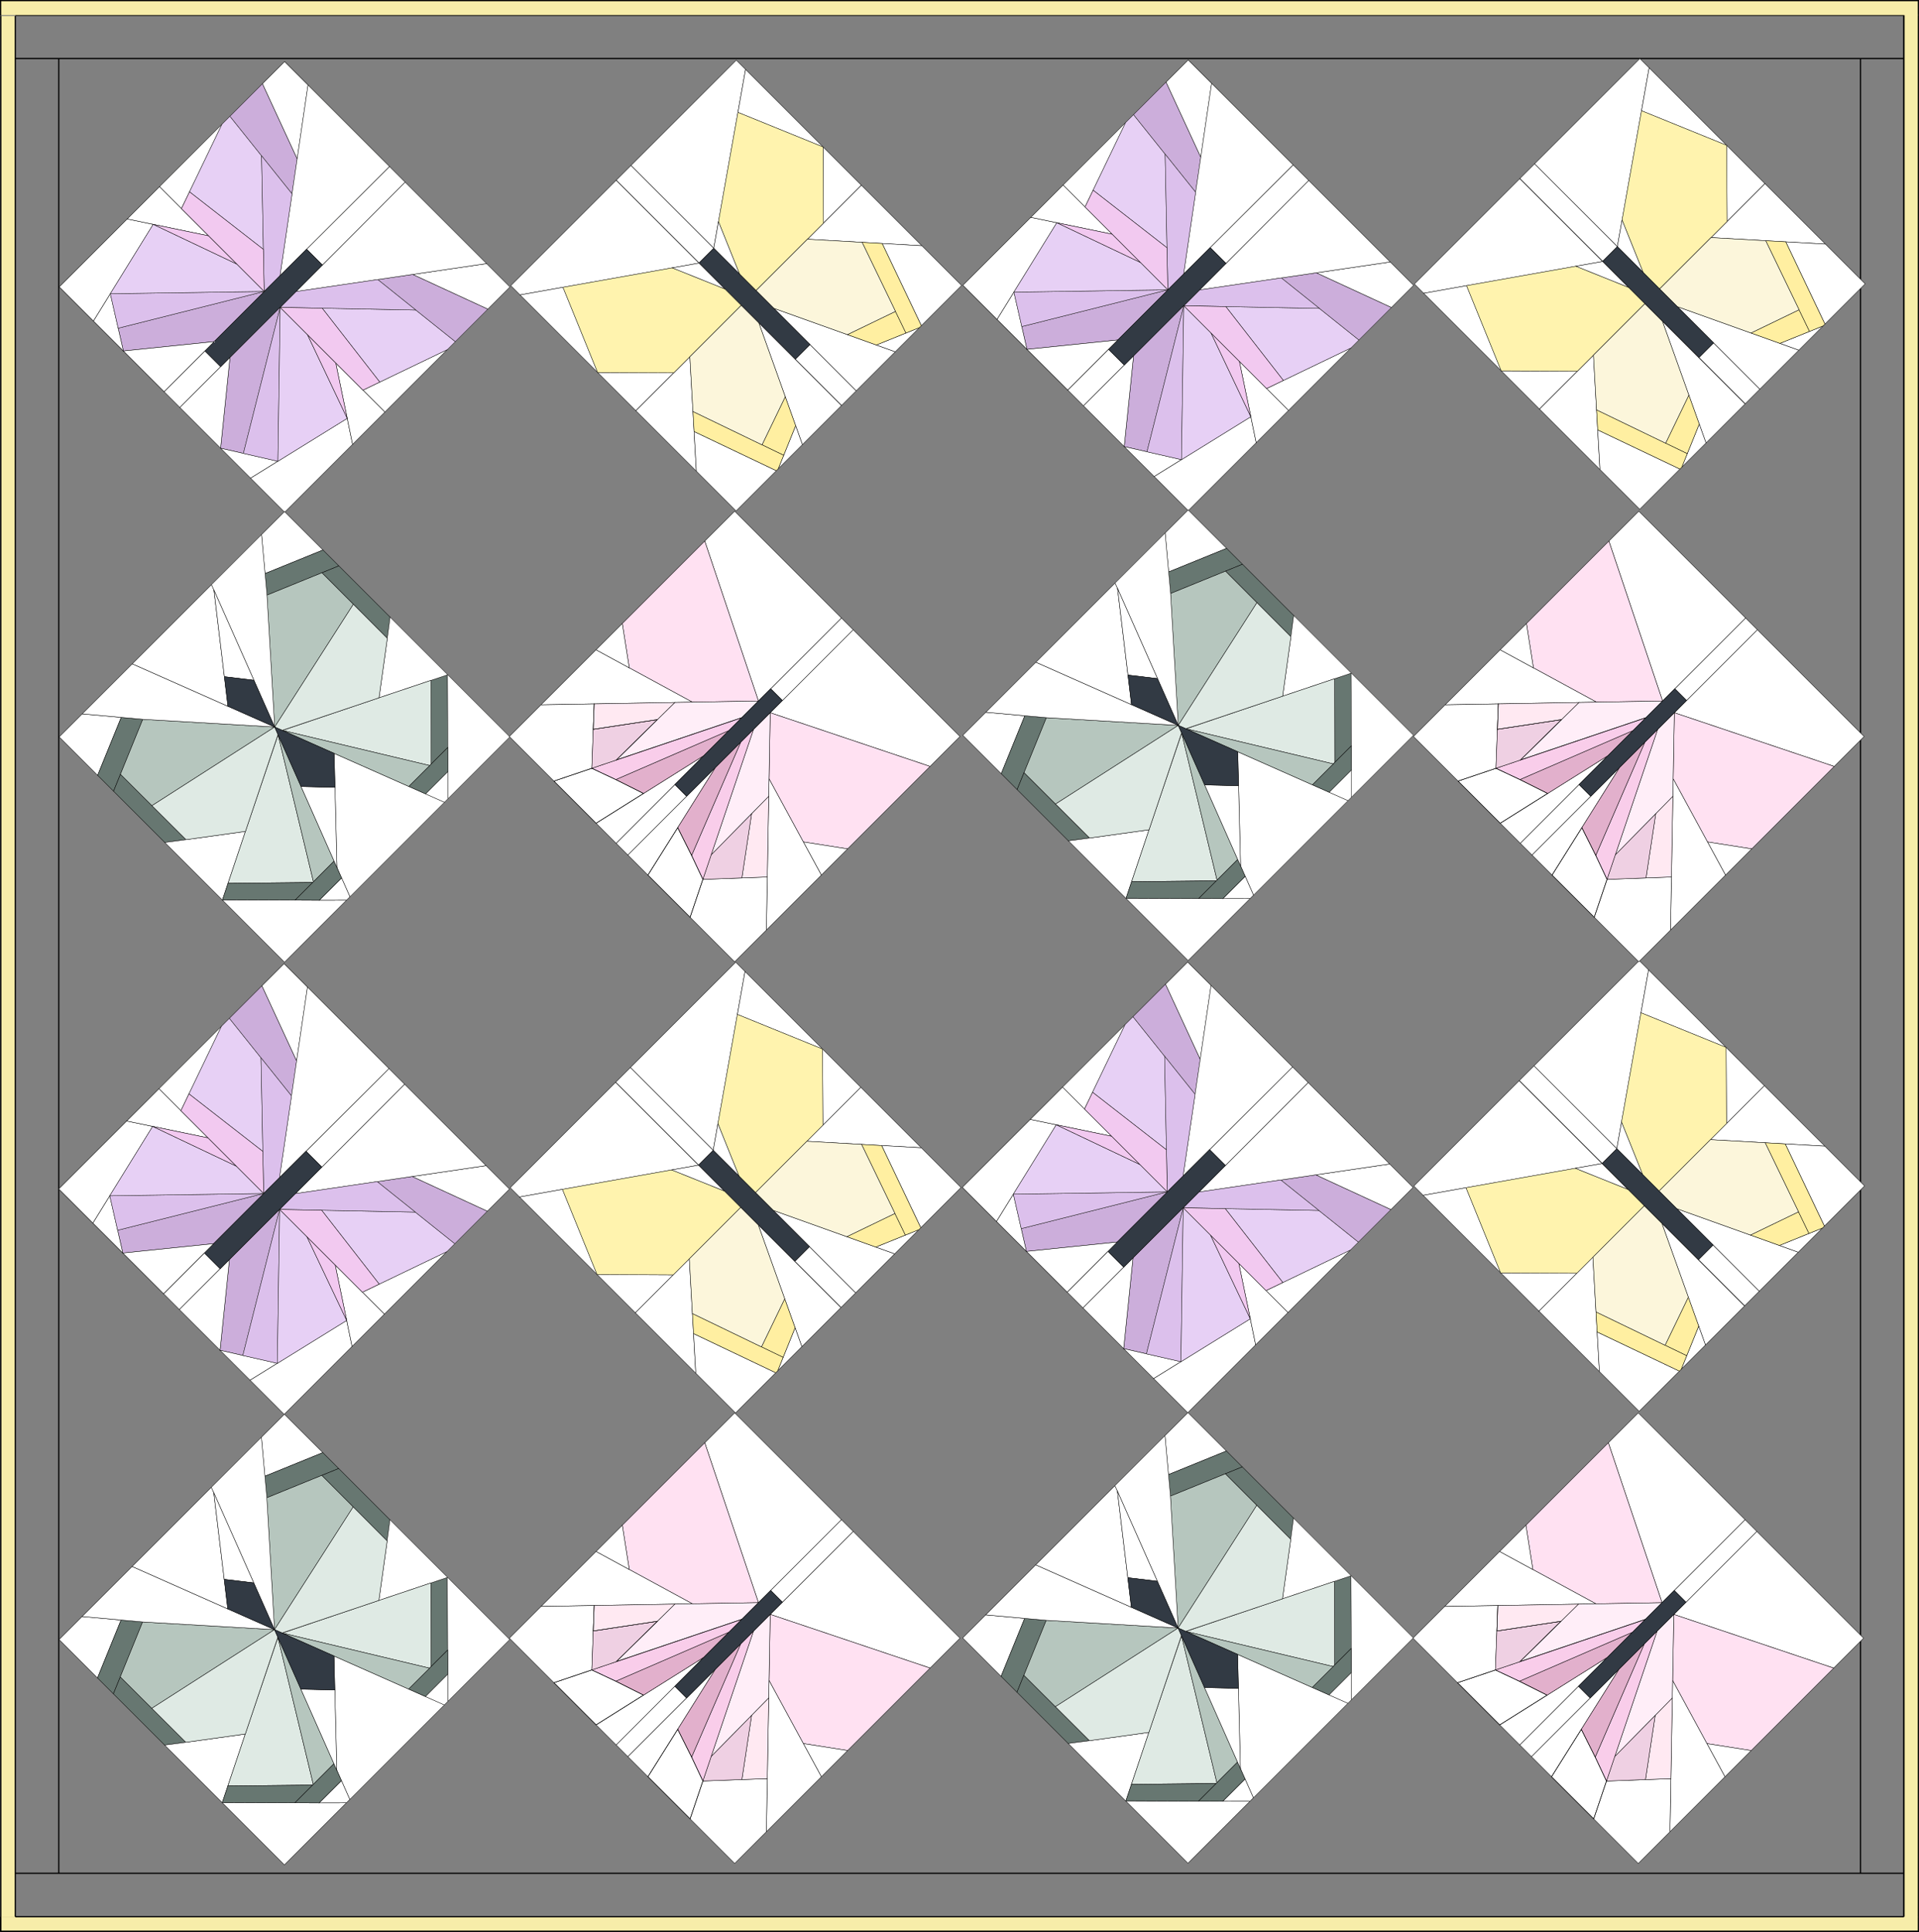 <?xml version="1.0" encoding="UTF-8"?>
<svg id="Layer_2" xmlns="http://www.w3.org/2000/svg" viewBox="0 0 4769.92 4801.91">
  <rect x="0" y="0" width="4769.92" height="4801.91" fill="#808080" stroke="none"/>
  <defs>
    <style>
      .cls-1 {
        fill: #ffe9f2;
      }

      .cls-1, .cls-2, .cls-3, .cls-4, .cls-5, .cls-6, .cls-7, .cls-8, .cls-9, .cls-10, .cls-11, .cls-12, .cls-13, .cls-14, .cls-15, .cls-16, .cls-17, .cls-18, .cls-19, .cls-20, .cls-21, .cls-22, .cls-23, .cls-24, .cls-25, .cls-26 {
        stroke-miterlimit: 10;
      }

      .cls-1, .cls-2, .cls-4, .cls-5, .cls-6, .cls-8, .cls-9, .cls-10, .cls-13, .cls-14, .cls-15, .cls-18, .cls-19, .cls-20, .cls-21, .cls-22, .cls-23, .cls-24, .cls-25, .cls-26 {
        stroke: #000;
      }

      .cls-2 {
        fill: #b6c6be;
      }

      .cls-3, .cls-7, .cls-11, .cls-12, .cls-16, .cls-17 {
        stroke: #1d1d1b;
      }

      .cls-3, .cls-15, .cls-24, .cls-25, .cls-26 {
        fill: none;
      }

      .cls-4 {
        fill: #dfeae4;
      }

      .cls-5 {
        fill: #efd0e3;
      }

      .cls-6 {
        fill: #ffe1f2;
      }

      .cls-7, .cls-10 {
        fill: #fff;
      }

      .cls-8 {
        fill: #f2c9f0;
      }

      .cls-9 {
        fill: #677771;
      }

      .cls-11 {
        fill: #ccaedb;
      }

      .cls-12 {
        fill: #e7d0f5;
      }

      .cls-13 {
        fill: #ffeef8;
      }

      .cls-14 {
        fill: #fcf6db;
      }

      .cls-16 {
        fill: #fff3ae;
      }

      .cls-17 {
        fill: #dcc0ec;
      }

      .cls-18 {
        fill: #e2b0cc;
      }

      .cls-19 {
        fill: #f9cdea;
      }

      .cls-20, .cls-21 {
        fill: #f7eda9;
      }

      .cls-20, .cls-26 {
        stroke-width: 3px;
      }

      .cls-21, .cls-25 {
        stroke-width: 3px;
      }

      .cls-22 {
        fill: #ffefa1;
      }

      .cls-23 {
        fill: #323a44;
      }

      .cls-24 {
        stroke-width: 3.04px;
      }
    </style>
  </defs>
  <g id="Layer_1-2" data-name="Layer_1">
    <polyline class="cls-24" points="4731.9 145.5 4626.5 145.5 4621.36 145.5 4052.37 145.5 2904.77 145.5 1758.35 145.5 610.75 145.5 37.53 145.5"/>
    <line class="cls-25" x1="2.02" y1="37.5" x2="2.02" y2="1.5"/>
    <polyline class="cls-25" points="2.02 4764.41 2.02 4800.41 38.02 4800.41 146.02 4800.41"/>
    <polyline class="cls-25" points="146.02 145.5 146.02 1840.53 146.02 4080.61 146.02 4656.41"/>
    <polyline class="cls-25" points="4624.42 4656.41 4624.42 4084.74 4624.42 4076.48 4624.42 2963.19 4624.42 2962.74 4624.42 2957.03 4624.42 2957.02 4624.42 1844.66 4624.42 1836.4 4624.42 723.09 4624.42 722.65 4624.42 721.4 4624.42 718.32 4624.42 716.93 4624.42 145.5"/>
    <polyline class="cls-25" points="4768.42 1.5 4768.42 37.5 4768.42 4800.41 4732.42 4800.41 4624.42 4800.41"/>
    <polyline class="cls-25" points="2.02 4764.41 2.02 4800.41 38.02 4800.41 146.02 4800.41 4624.42 4800.41 4732.42 4800.41 4768.42 4800.41 4768.42 4764.41 4768.42 4656.41"/>
    <polyline class="cls-25" points="38.02 4656.41 146.02 4656.41 4624.42 4656.41 4732.42 4656.41"/>
    <polyline class="cls-21" points="38.02 39.85 38.02 4766.76 2.02 4766.76 2.02 39.85"/>
    <polyline class="cls-21" points="4732.42 37.5 4732.42 4656.41 4732.42 4764.41 4732.42 4800.41 4768.42 4800.41 4768.42 37.5 4768.42 1.5 4732.42 1.5"/>
    <polyline class="cls-25" points="4732.42 37.5 4732.42 4656.41 4732.42 4764.41"/>
    <line class="cls-26" x1="4732.42" y1="37.5" x2="38.02" y2="37.5"/>
    <line class="cls-26" x1="4732.42" y1="37.5" x2="38.02" y2="37.5"/>
    <polyline class="cls-20" points="4768.42 37.5 4768.42 1.5 4732.42 1.5 2.02 1.5 1.5 1.5 1.5 37.5 2.02 37.5"/>
    <polyline class="cls-21" points="4768.42 4764.41 4768.42 4800.41 4732.42 4800.41 4624.42 4800.41 146.02 4800.41 38.02 4800.41 2.02 4800.41 2.02 4764.41"/>
    <line class="cls-25" x1="4732.42" y1="4764.41" x2="38.02" y2="4764.41"/>
    <g>
      <polygon class="cls-10" points="902.13 969.78 956.68 1024.33 1112.16 868.85 943.94 949.7 943.93 949.69 902.13 969.78"/>
      <polygon class="cls-12" points="800.91 766.1 943.93 949.69 943.94 949.7 1112.16 868.85 1131.77 849.25 1033.58 770.67 800.91 766.1"/>
      <polygon class="cls-11" points="938.91 694.89 1033.58 770.67 1131.77 849.25 1212.64 768.37 1025.9 682.11 938.91 694.89"/>
      <polygon class="cls-10" points="1025.9 682.11 1212.64 768.37 1267.63 713.38 1209.41 655.16 1025.9 682.11"/>
      <polygon class="cls-10" points="1006.95 452.7 801.38 658.78 735.57 724.76 938.91 694.89 1025.9 682.11 1209.41 655.16 1006.95 452.7"/>
      <polygon class="cls-10" points="761.98 619.38 801.38 658.78 1006.95 452.7 968.06 413.81 761.98 619.38"/>
      <rect class="cls-10" x="406.5" y="914.8" width="143.38" height="55.54" transform="translate(-526.44 614.21) rotate(-45)"/>
      <polygon class="cls-3" points="707.61 153.35 147.6 713.36 407.86 973.63 656.92 724.57 656.72 724.37 696 685.19 761.98 619.38 968.06 413.81 707.61 153.35"/>
      <polygon class="cls-11" points="696.19 763.84 571.66 888.37 548.34 1114.11 604.96 1127.03 696.39 764.04 696.19 763.84"/>
      <polygon class="cls-10" points="548.34 1114.11 622.83 1188.59 690.71 1146.59 604.96 1127.03 548.34 1114.11"/>
      <polygon class="cls-10" points="622.83 1188.59 707.63 1273.39 876.44 1104.58 863.07 1039.95 690.71 1146.59 622.83 1188.59"/>
      <polygon class="cls-10" points="834.56 902.21 863.06 1039.93 863.07 1039.95 876.44 1104.58 956.68 1024.33 834.56 902.21"/>
      <polygon class="cls-17" points="735.57 724.76 696.39 764.04 800.9 766.09 800.91 766.1 1033.58 770.67 938.91 694.89 735.57 724.76"/>
      <polygon class="cls-10" points="571.66 888.37 447.14 1012.9 548.34 1114.11 571.66 888.37"/>
      <polygon class="cls-17" points="696.39 764.04 604.96 1127.03 690.71 1146.59 696.39 764.04"/>
      <polygon class="cls-12" points="696.39 764.04 690.71 1146.59 863.07 1039.95 863.06 1039.93 764.28 831.93 696.39 764.04"/>
      <polygon class="cls-8" points="764.28 831.93 863.06 1039.93 834.56 902.21 764.28 831.93"/>
      <polygon class="cls-8" points="696.39 764.04 902.13 969.78 943.93 949.69 800.91 766.1 800.9 766.09 696.39 764.04"/>
      <polygon class="cls-7" points="450.99 518.63 396.43 464.08 551.91 308.6 471.07 476.83 471.07 476.84 450.99 518.63"/>
      <polygon class="cls-12" points="654.67 619.86 471.07 476.84 471.07 476.83 551.91 308.6 571.52 288.99 650.09 387.18 654.67 619.86"/>
      <polygon class="cls-11" points="725.87 481.86 650.09 387.18 571.52 288.99 652.39 208.12 738.65 394.86 725.87 481.86"/>
      <polygon class="cls-10" points="738.65 394.86 652.39 208.12 707.38 153.13 765.61 211.35 738.65 394.86"/>
      <polygon class="cls-7" points="765.6 211.35 738.65 394.86 725.87 481.85 696 685.19 761.98 619.38 968.06 413.81 765.6 211.35"/>
      <polygon class="cls-11" points="293.74 815.8 306.66 872.42 532.39 849.1 656.92 724.57 656.72 724.37 293.74 815.8"/>
      <polygon class="cls-10" points="306.66 872.42 232.17 797.93 274.17 730.05 293.74 815.8 306.66 872.42"/>
      <polygon class="cls-10" points="232.17 797.93 147.37 713.14 316.19 544.32 380.81 557.69 274.17 730.05 232.17 797.93"/>
      <polygon class="cls-10" points="518.56 586.2 380.83 557.7 380.81 557.69 316.19 544.32 396.43 464.08 518.56 586.2"/>
      <polygon class="cls-17" points="650.09 387.18 654.67 619.85 654.67 619.86 656.72 724.37 696 685.19 725.87 481.85 650.09 387.18"/>
      <polygon class="cls-23" points="656.72 724.37 656.92 724.57 509.25 872.24 548.52 911.51 696.19 763.84 696.39 764.04 735.57 724.76 801.38 658.78 761.98 619.38 696 685.19 656.72 724.37"/>
      <polygon class="cls-10" points="306.66 872.42 407.86 973.63 532.39 849.1 306.66 872.42"/>
      <polygon class="cls-17" points="656.73 724.37 293.74 815.8 274.17 730.05 656.73 724.37"/>
      <polygon class="cls-12" points="656.73 724.37 274.17 730.05 380.81 557.69 380.83 557.7 588.84 656.48 656.73 724.37"/>
      <polygon class="cls-8" points="588.84 656.48 380.83 557.7 518.56 586.2 588.84 656.48"/>
      <polygon class="cls-8" points="656.73 724.37 450.99 518.63 471.07 476.84 654.67 619.86 654.67 619.86 656.73 724.37"/>
    </g>
    <g>
      <rect class="cls-15" x="1825.03" y="591.36" width="370.18" height=".04" transform="translate(170.58 1594.58) rotate(-45)"/>
      <rect class="cls-15" x="1825.03" y="591.36" width="370.18" height=".04" transform="translate(170.58 1594.58) rotate(-45)"/>
      <polygon class="cls-10" points="1774.09 617.16 1774.1 617.15 1774.1 617.11 1785.86 551 1785.87 550.98 1821.28 351.93 1834.19 279.28 1853.14 172.65 1830.04 149.55 1568.29 411.3 1774.09 617.16"/>
      <polygon class="cls-10" points="1834.19 279.28 2045.86 365.36 1853.14 172.65 1834.19 279.28"/>
      <polygon class="cls-10" points="2046.87 554.6 2140.99 460.49 2045.86 365.36 2046.28 443.04 2046.87 554.6"/>
      <polygon class="cls-10" points="2006.92 594.61 2142.86 602.31 2142.88 602.33 2192.75 605.16 2291.26 610.76 2141.02 460.52 2006.92 594.61"/>
      <polygon class="cls-10" points="1977.04 892.76 2091.98 1007.66 2128.29 971.36 2013.37 856.44 1977.04 892.76"/>
      <polygon class="cls-10" points="1531.86 447.73 1737.72 653.53 1774.09 617.16 1568.29 411.3 1531.86 447.73"/>
      <polygon class="cls-16" points="1838.18 681.19 1879.23 722.25 2046.87 554.6 2046.28 443.04 2045.86 365.36 1834.19 279.28 1821.28 351.93 1785.87 550.98 1838.18 681.19"/>
      <polygon class="cls-10" points="1774.1 617.11 1838.18 681.19 1785.87 550.98 1785.86 551 1774.1 617.11"/>
      <polygon class="cls-10" points="1923.18 766.25 2128.29 971.36 2225.23 874.41 2178.2 857.56 2106.23 831.79 1923.18 766.25"/>
      <polygon class="cls-10" points="2178.2 857.56 2225.23 874.41 2285.38 814.27 2251.8 827.83 2178.2 857.56"/>
      <polygon class="cls-10" points="2290.07 809.57 2390.07 709.57 2291.26 610.76 2192.75 605.16 2290.07 809.57"/>
      <polygon class="cls-22" points="2106.23 831.79 2178.2 857.56 2251.8 827.83 2225.8 774.03 2106.23 831.79"/>
      <polygon class="cls-22" points="2251.8 827.83 2285.38 814.27 2290.07 809.57 2192.75 605.16 2142.88 602.33 2225.8 774.03 2251.8 827.83"/>
      <polygon class="cls-14" points="1879.2 722.27 1923.18 766.25 2106.23 831.79 2225.8 774.03 2142.88 602.33 2142.86 602.31 2006.92 594.61 1879.26 722.27 1879.23 722.25 1879.2 722.27"/>
      <polygon class="cls-23" points="1737.72 653.53 1977.04 892.76 2013.37 856.44 1879.2 722.27 1879.23 722.25 1774.12 617.13 1774.1 617.15 1774.1 617.17 1774.09 617.16 1737.72 653.53"/>
      <rect class="cls-15" x="1526.38" y="890.02" width="370.18" height=".04" transform="translate(-128.07 1470.87) rotate(-45)"/>
      <rect class="cls-15" x="1526.38" y="890.02" width="370.18" height=".04" transform="translate(-128.07 1470.87) rotate(-45)"/>
      <polygon class="cls-10" points="1737.25 654 1737.24 654.01 1737.2 654.01 1671.08 665.78 1671.06 665.78 1472.01 701.2 1399.36 714.11 1292.73 733.06 1269.63 709.96 1531.39 448.2 1737.25 654"/>
      <polygon class="cls-10" points="1399.36 714.11 1485.45 925.77 1292.73 733.06 1399.36 714.11"/>
      <polygon class="cls-10" points="1674.69 926.78 1580.57 1020.9 1485.45 925.77 1563.12 926.19 1674.69 926.78"/>
      <polygon class="cls-10" points="1714.7 886.83 1722.4 1022.77 1722.42 1022.8 1725.25 1072.66 1730.85 1171.17 1580.6 1020.93 1714.7 886.83"/>
      <polygon class="cls-16" points="1801.28 718.09 1842.33 759.14 1674.69 926.78 1563.12 926.19 1485.45 925.77 1399.36 714.11 1472.01 701.2 1671.06 665.78 1801.28 718.09"/>
      <polygon class="cls-10" points="1737.2 654.01 1801.28 718.09 1671.06 665.78 1671.08 665.78 1737.2 654.01"/>
      <polygon class="cls-10" points="1886.33 803.09 2091.45 1008.2 1994.5 1105.15 1977.65 1058.12 1951.88 986.14 1886.33 803.09"/>
      <polygon class="cls-10" points="1977.65 1058.12 1994.5 1105.15 1934.35 1165.29 1947.92 1131.72 1977.65 1058.12"/>
      <polygon class="cls-10" points="1929.66 1169.99 1829.66 1269.99 1730.85 1171.17 1725.25 1072.66 1929.66 1169.99"/>
      <polygon class="cls-22" points="1951.88 986.14 1977.65 1058.12 1947.92 1131.72 1894.11 1105.72 1951.88 986.14"/>
      <polygon class="cls-22" points="1947.92 1131.72 1934.35 1165.29 1929.66 1169.99 1725.25 1072.66 1722.42 1022.8 1894.11 1105.72 1947.92 1131.72"/>
      <polygon class="cls-14" points="1842.36 759.12 1886.33 803.09 1951.88 986.14 1894.11 1105.72 1722.42 1022.8 1722.4 1022.77 1714.7 886.83 1842.36 759.17 1842.33 759.14 1842.36 759.12"/>
    </g>
    <g>
      <polygon class="cls-10" points="900.78 3212.02 955.33 3266.57 1110.81 3111.09 942.58 3191.94 942.57 3191.93 900.78 3212.02"/>
      <polygon class="cls-12" points="799.55 3008.34 942.57 3191.93 942.58 3191.94 1110.81 3111.09 1130.42 3091.48 1032.23 3012.91 799.55 3008.34"/>
      <polygon class="cls-11" points="937.55 2937.13 1032.23 3012.91 1130.42 3091.48 1211.29 3010.61 1024.55 2924.35 937.55 2937.13"/>
      <polygon class="cls-10" points="1024.55 2924.35 1211.29 3010.61 1266.28 2955.62 1208.06 2897.4 1024.55 2924.35"/>
      <polygon class="cls-10" points="1005.6 2694.94 800.03 2901.02 734.22 2967 937.55 2937.13 1024.55 2924.35 1208.06 2897.4 1005.6 2694.94"/>
      <polygon class="cls-10" points="760.63 2861.62 800.03 2901.02 1005.6 2694.94 966.71 2656.05 760.63 2861.62"/>
      <rect class="cls-10" x="405.15" y="3157.04" width="143.38" height="55.54" transform="translate(-2112.34 1269.98) rotate(-45)"/>
      <polygon class="cls-3" points="706.25 2395.59 146.24 2955.6 406.51 3215.86 655.57 2966.81 655.37 2966.61 694.65 2927.43 760.63 2861.62 966.71 2656.05 706.25 2395.59"/>
      <polygon class="cls-11" points="694.84 3006.08 570.31 3130.61 546.99 3356.35 603.61 3369.26 695.04 3006.28 694.84 3006.08"/>
      <polygon class="cls-10" points="546.99 3356.35 621.48 3430.83 689.36 3388.83 603.61 3369.26 546.99 3356.35"/>
      <polygon class="cls-10" points="621.48 3430.83 706.27 3515.63 875.09 3346.81 861.72 3282.19 689.36 3388.83 621.48 3430.83"/>
      <polygon class="cls-10" points="833.21 3144.45 861.71 3282.17 861.72 3282.19 875.09 3346.81 955.33 3266.57 833.21 3144.45"/>
      <polygon class="cls-17" points="734.22 2967 695.04 3006.28 799.55 3008.33 799.55 3008.34 1032.23 3012.91 937.55 2937.13 734.22 2967"/>
      <polygon class="cls-10" points="570.31 3130.61 445.78 3255.14 546.99 3356.35 570.31 3130.61"/>
      <polygon class="cls-17" points="695.04 3006.28 603.61 3369.26 689.36 3388.83 695.04 3006.28"/>
      <polygon class="cls-12" points="695.04 3006.28 689.36 3388.83 861.72 3282.19 861.71 3282.17 762.93 3074.17 695.04 3006.28"/>
      <polygon class="cls-8" points="762.93 3074.17 861.71 3282.17 833.21 3144.45 762.93 3074.17"/>
      <polygon class="cls-8" points="695.04 3006.28 900.78 3212.02 942.57 3191.93 799.55 3008.34 799.55 3008.33 695.04 3006.28"/>
      <polygon class="cls-7" points="449.63 2760.87 395.08 2706.32 550.56 2550.84 469.71 2719.07 469.72 2719.07 449.63 2760.87"/>
      <polygon class="cls-12" points="653.31 2862.09 469.72 2719.07 469.71 2719.07 550.56 2550.84 570.16 2531.23 648.74 2629.42 653.31 2862.09"/>
      <polygon class="cls-11" points="724.52 2724.1 648.74 2629.42 570.16 2531.23 651.04 2450.36 737.3 2637.1 724.52 2724.1"/>
      <polygon class="cls-10" points="737.3 2637.1 651.04 2450.36 706.03 2395.37 764.25 2453.59 737.3 2637.1"/>
      <polygon class="cls-7" points="764.25 2453.59 737.29 2637.1 724.52 2724.09 694.65 2927.43 760.63 2861.62 966.71 2656.05 764.25 2453.59"/>
      <polygon class="cls-11" points="292.38 3058.04 305.3 3114.66 531.04 3091.34 655.57 2966.81 655.37 2966.61 292.38 3058.04"/>
      <polygon class="cls-10" points="305.3 3114.66 230.82 3040.17 272.82 2972.29 292.38 3058.04 305.3 3114.66"/>
      <polygon class="cls-10" points="230.82 3040.17 146.02 2955.38 314.83 2786.56 379.46 2799.93 272.82 2972.29 230.82 3040.17"/>
      <polygon class="cls-10" points="517.2 2828.44 379.48 2799.94 379.46 2799.93 314.83 2786.56 395.08 2706.32 517.2 2828.44"/>
      <polygon class="cls-17" points="648.74 2629.42 653.31 2862.09 653.32 2862.1 655.37 2966.61 694.65 2927.43 724.52 2724.09 648.74 2629.42"/>
      <polygon class="cls-23" points="655.37 2966.61 655.57 2966.81 507.89 3114.48 547.17 3153.75 694.84 3006.08 695.04 3006.28 734.22 2967 800.03 2901.02 760.63 2861.62 694.65 2927.43 655.37 2966.61"/>
      <polygon class="cls-10" points="305.3 3114.66 406.51 3215.86 531.04 3091.34 305.3 3114.66"/>
      <polygon class="cls-17" points="655.37 2966.61 292.38 3058.04 272.82 2972.29 655.37 2966.61"/>
      <polygon class="cls-12" points="655.37 2966.61 272.82 2972.29 379.46 2799.93 379.48 2799.94 587.48 2898.72 655.37 2966.61"/>
      <polygon class="cls-8" points="587.48 2898.72 379.48 2799.94 517.2 2828.44 587.48 2898.72"/>
      <polygon class="cls-8" points="655.37 2966.61 449.63 2760.87 469.72 2719.07 653.31 2862.09 653.32 2862.1 655.37 2966.61"/>
    </g>
    <g>
      <rect class="cls-15" x="1823.68" y="2833.6" width="370.18" height=".04" transform="translate(-1415.32 2250.36) rotate(-45)"/>
      <rect class="cls-15" x="1823.68" y="2833.6" width="370.18" height=".04" transform="translate(-1415.32 2250.36) rotate(-45)"/>
      <polygon class="cls-10" points="1772.74 2859.4 1772.74 2859.39 1772.74 2859.35 1784.51 2793.24 1784.52 2793.21 1819.93 2594.16 1832.84 2521.52 1851.79 2414.88 1828.69 2391.78 1566.93 2653.54 1772.74 2859.4"/>
      <polygon class="cls-10" points="1832.84 2521.52 2044.5 2607.6 1851.79 2414.88 1832.84 2521.52"/>
      <polygon class="cls-10" points="2045.52 2796.84 2139.63 2702.73 2044.5 2607.6 2044.92 2685.28 2045.52 2796.84"/>
      <polygon class="cls-10" points="2005.56 2836.85 2141.51 2844.55 2141.53 2844.57 2191.39 2847.4 2289.91 2853 2139.66 2702.75 2005.56 2836.85"/>
      <polygon class="cls-10" points="1975.69 3135 2090.63 3249.9 2126.93 3213.6 2012.01 3098.68 1975.69 3135"/>
      <polygon class="cls-10" points="1530.5 2689.97 1736.37 2895.77 1772.74 2859.4 1566.93 2653.54 1530.5 2689.97"/>
      <polygon class="cls-16" points="1836.82 2923.43 1877.88 2964.48 2045.52 2796.84 2044.92 2685.28 2044.5 2607.6 1832.84 2521.52 1819.93 2594.16 1784.52 2793.21 1836.82 2923.43"/>
      <polygon class="cls-10" points="1772.74 2859.35 1836.82 2923.43 1784.52 2793.21 1784.51 2793.24 1772.74 2859.35"/>
      <polygon class="cls-10" points="1921.82 3008.49 2126.93 3213.6 2223.88 3116.65 2176.85 3099.8 2104.87 3074.03 1921.82 3008.49"/>
      <polygon class="cls-10" points="2176.85 3099.8 2223.88 3116.65 2284.02 3056.51 2250.45 3070.07 2176.85 3099.8"/>
      <polygon class="cls-10" points="2288.72 3051.81 2388.72 2951.81 2289.91 2853 2191.39 2847.4 2288.72 3051.81"/>
      <polygon class="cls-22" points="2104.87 3074.03 2176.85 3099.8 2250.45 3070.07 2224.45 3016.26 2104.87 3074.03"/>
      <polygon class="cls-22" points="2250.45 3070.07 2284.02 3056.51 2288.72 3051.81 2191.39 2847.4 2141.53 2844.57 2224.45 3016.26 2250.45 3070.07"/>
      <polygon class="cls-14" points="1877.85 2964.51 1921.82 3008.49 2104.87 3074.03 2224.45 3016.26 2141.53 2844.57 2141.51 2844.55 2005.56 2836.85 1877.9 2964.51 1877.88 2964.48 1877.85 2964.51"/>
      <polygon class="cls-23" points="1736.37 2895.77 1975.69 3135 2012.01 3098.68 1877.85 2964.51 1877.88 2964.48 1772.76 2859.37 1772.74 2859.39 1772.74 2859.41 1772.74 2859.4 1736.37 2895.77"/>
      <rect class="cls-15" x="1525.02" y="3132.25" width="370.18" height=".04" transform="translate(-1713.97 2126.65) rotate(-45)"/>
      <rect class="cls-15" x="1525.02" y="3132.25" width="370.18" height=".04" transform="translate(-1713.97 2126.65) rotate(-45)"/>
      <polygon class="cls-10" points="1735.89 2896.24 1735.89 2896.25 1735.84 2896.25 1669.73 2908.02 1669.71 2908.02 1470.66 2943.43 1398.01 2956.35 1291.38 2975.3 1268.28 2952.2 1530.03 2690.44 1735.89 2896.24"/>
      <polygon class="cls-10" points="1398.01 2956.35 1484.09 3168.01 1291.38 2975.3 1398.01 2956.35"/>
      <polygon class="cls-10" points="1673.34 3169.02 1579.22 3263.14 1484.09 3168.01 1561.77 3168.43 1673.34 3169.02"/>
      <polygon class="cls-10" points="1713.34 3129.07 1721.04 3265.01 1721.07 3265.03 1723.89 3314.9 1729.49 3413.41 1579.25 3263.17 1713.34 3129.07"/>
      <polygon class="cls-16" points="1799.92 2960.33 1840.98 3001.38 1673.34 3169.02 1561.77 3168.43 1484.09 3168.01 1398.01 2956.35 1470.66 2943.43 1669.71 2908.02 1799.92 2960.33"/>
      <polygon class="cls-10" points="1735.84 2896.25 1799.92 2960.33 1669.71 2908.02 1669.73 2908.02 1735.84 2896.25"/>
      <polygon class="cls-10" points="1884.98 3045.33 2090.09 3250.44 1993.15 3347.38 1976.3 3300.35 1950.52 3228.38 1884.98 3045.33"/>
      <polygon class="cls-10" points="1976.3 3300.35 1993.15 3347.38 1933 3407.53 1946.56 3373.96 1976.3 3300.35"/>
      <polygon class="cls-10" points="1928.3 3412.22 1828.31 3512.22 1729.49 3413.41 1723.89 3314.9 1928.3 3412.22"/>
      <polygon class="cls-22" points="1950.52 3228.38 1976.3 3300.35 1946.56 3373.96 1892.76 3347.96 1950.52 3228.38"/>
      <polygon class="cls-22" points="1946.56 3373.96 1933 3407.53 1928.3 3412.22 1723.89 3314.9 1721.07 3265.03 1892.76 3347.96 1946.56 3373.96"/>
      <polygon class="cls-14" points="1841 3001.35 1884.98 3045.33 1950.52 3228.38 1892.76 3347.96 1721.07 3265.03 1721.04 3265.01 1713.34 3129.07 1841 3001.41 1840.98 3001.38 1841 3001.35"/>
    </g>
    <g>
      <polygon class="cls-10" points="301.33 1783.18 242.73 1927.23 147.25 1831.75 204.51 1774.48 301.33 1783.18"/>
      <polygon class="cls-9" points="354.91 1788 299.37 1924.53 282.2 1966.7 242.73 1927.23 301.33 1783.18 354.91 1788"/>
      <polygon class="cls-9" points="462.34 2087.08 409.58 2094.07 282.2 1966.7 299.37 1924.53 377.69 2002.66 462.34 2087.08"/>
      <polygon class="cls-10" points="610.13 2066.53 571.68 2181.05 567.83 2192.57 566.75 2195.76 553.04 2236.67 552.17 2236.66 409.58 2094.07 462.34 2087.08 610.13 2066.53"/>
      <polygon class="cls-10" points="861.38 2237.67 707.28 2391.77 552.82 2237.31 553.04 2236.67 733.48 2237.53 793.56 2237.84 861.38 2237.67"/>
      <polygon class="cls-2" points="682.69 1807.15 377.69 2002.66 299.37 1924.53 354.91 1788 682.69 1807.15"/>
      <polygon class="cls-4" points="691.28 1826.53 779.12 2191.8 777.44 2193.47 566.75 2195.76 567.83 2192.57 571.68 2181.05 610.13 2066.53 691.28 1826.53"/>
      <polygon class="cls-4" points="682.69 1807.15 690.96 1825.82 610.13 2066.53 462.34 2087.08 377.69 2002.66 682.69 1807.15"/>
      <polygon class="cls-2" points="691.28 1826.53 748.26 1955.03 748.27 1955.04 830.43 2140.37 779.12 2191.8 691.28 1826.53"/>
      <polygon class="cls-9" points="777.44 2193.47 733.48 2237.53 553.04 2236.67 566.75 2195.76 777.44 2193.47"/>
      <polygon class="cls-10" points="707.35 1271.65 802.83 1367.13 658.79 1425.72 650.09 1328.91 707.35 1271.65"/>
      <polygon class="cls-9" points="802.83 1367.13 842.3 1406.6 800.14 1423.76 663.6 1479.3 658.79 1425.72 802.83 1367.13"/>
      <polygon class="cls-9" points="842.3 1406.6 969.67 1533.97 962.68 1586.73 878.26 1502.08 800.14 1423.76 842.3 1406.6"/>
      <polygon class="cls-9" points="1112.27 1677.43 1113.14 1857.87 1071.79 1899.14 1071.37 1691.14 1112.27 1677.43"/>
      <polygon class="cls-7" points="969.67 1533.97 1112.27 1676.56 1112.27 1677.43 1071.37 1691.14 1065.41 1693.15 1056.66 1696.07 942.13 1734.52 962.69 1586.73 969.67 1533.97"/>
      <polygon class="cls-7" points="1112.92 1677.21 1267.38 1831.67 1113.28 1985.77 1113.45 1917.95 1113.14 1857.87 1112.27 1677.43 1112.92 1677.21"/>
      <polygon class="cls-2" points="800.14 1423.76 878.27 1502.08 682.76 1807.08 663.6 1479.3 800.14 1423.76"/>
      <polygon class="cls-4" points="1071.36 1691.14 1071.78 1899.13 1068.04 1902.86 702.14 1815.67 942.13 1734.52 1056.65 1696.07 1065.4 1693.14 1071.36 1691.14"/>
      <polygon class="cls-4" points="878.27 1502.08 962.69 1586.73 942.13 1734.52 701.43 1815.35 682.76 1807.08 878.27 1502.08"/>
      <polygon class="cls-10" points="682.62 1807.02 682.69 1807.15 354.91 1788 301.33 1783.18 204.51 1774.48 328.85 1650.15 566.52 1755.54 682.62 1807.02"/>
      <polygon class="cls-10" points="525.76 1453.24 531.82 1466.89 531.83 1466.91 557.69 1682.08 566.52 1755.54 328.85 1650.15 525.76 1453.24"/>
      <polygon class="cls-7" points="650.09 1328.91 658.79 1425.72 663.6 1479.3 682.76 1807.08 682.62 1807.02 631.15 1690.91 531.83 1466.91 531.82 1466.89 525.76 1453.24 650.09 1328.91"/>
      <polygon class="cls-7" points="1104.83 1994.22 869.83 2229.22 849.06 2182.38 837.56 2156.43 832.67 1957.1 830.59 1872.62 1015.98 1954.82 1057.99 1973.46 1104.83 1994.22"/>
      <polygon class="cls-9" points="1113.14 1857.87 1113.45 1917.95 1057.99 1973.46 1015.98 1954.82 1068.05 1902.87 1071.79 1899.14 1113.14 1857.87"/>
      <polygon class="cls-7" points="1113.45 1917.95 1113.28 1985.77 1104.83 1994.22 1057.99 1973.46 1113.45 1917.95"/>
      <polygon class="cls-10" points="849.06 2182.38 869.83 2229.22 861.38 2237.67 793.56 2237.84 849.06 2182.38"/>
      <polygon class="cls-10" points="531.83 1466.91 631.15 1690.91 557.69 1682.08 531.83 1466.91"/>
      <polygon class="cls-23" points="631.15 1690.91 682.62 1807.02 566.52 1755.54 557.69 1682.08 631.15 1690.91"/>
      <polygon class="cls-9" points="830.43 2140.37 837.56 2156.43 849.06 2182.38 793.56 2237.84 733.48 2237.53 777.44 2193.47 779.12 2191.8 830.43 2140.37"/>
      <polygon class="cls-10" points="832.67 1957.1 837.56 2156.43 830.43 2140.37 748.27 1955.04 832.67 1957.1"/>
      <polygon class="cls-2" points="1068.05 1902.87 1015.98 1954.82 830.59 1872.62 702.14 1815.67 1068.05 1902.87"/>
      <polygon class="cls-23" points="830.59 1872.62 832.67 1957.1 748.27 1955.04 748.26 1955.03 691.28 1826.53 690.96 1825.82 682.69 1807.15 682.62 1807.02 682.76 1807.08 701.43 1815.35 702.14 1815.67 830.59 1872.62"/>
    </g>
    <g>
      <polygon class="cls-10" points="3148.14 965.74 3202.69 1020.29 3358.17 864.81 3189.94 945.66 3189.94 945.65 3148.14 965.74"/>
      <polygon class="cls-12" points="3046.92 762.05 3189.94 945.65 3189.94 945.66 3358.17 864.81 3377.78 845.2 3279.59 766.63 3046.92 762.05"/>
      <polygon class="cls-11" points="3184.91 690.85 3279.59 766.63 3377.78 845.2 3458.65 764.33 3271.91 678.07 3184.91 690.85"/>
      <polygon class="cls-10" points="3271.91 678.07 3458.65 764.33 3513.64 709.34 3455.42 651.12 3271.91 678.07"/>
      <polygon class="cls-10" points="3252.96 448.66 3047.39 654.74 2981.58 720.72 3184.91 690.85 3271.91 678.07 3455.42 651.12 3252.96 448.66"/>
      <polygon class="cls-10" points="3007.99 615.34 3047.39 654.74 3252.96 448.66 3214.07 409.77 3007.99 615.34"/>
      <rect class="cls-10" x="2652.51" y="910.76" width="143.38" height="55.54" transform="translate(134.26 2201.19) rotate(-45)"/>
      <polygon class="cls-3" points="2953.61 149.31 2393.61 709.32 2653.87 969.58 2902.93 720.53 2902.73 720.33 2942.01 681.15 3007.99 615.34 3214.07 409.77 2953.61 149.31"/>
      <polygon class="cls-11" points="2942.2 759.8 2817.67 884.33 2794.35 1110.06 2850.97 1122.98 2942.4 760 2942.2 759.8"/>
      <polygon class="cls-10" points="2794.35 1110.06 2868.84 1184.55 2936.72 1142.55 2850.97 1122.98 2794.35 1110.06"/>
      <polygon class="cls-10" points="2868.84 1184.55 2953.63 1269.35 3122.45 1100.53 3109.08 1035.91 2936.72 1142.55 2868.84 1184.55"/>
      <polygon class="cls-10" points="3080.57 898.17 3109.07 1035.89 3109.08 1035.91 3122.45 1100.53 3202.69 1020.29 3080.57 898.17"/>
      <polygon class="cls-17" points="2981.58 720.72 2942.4 760 3046.91 762.05 3046.92 762.05 3279.59 766.63 3184.91 690.85 2981.58 720.72"/>
      <polygon class="cls-10" points="2817.67 884.33 2693.14 1008.86 2794.35 1110.06 2817.67 884.33"/>
      <polygon class="cls-17" points="2942.4 760 2850.97 1122.98 2936.72 1142.55 2942.4 760"/>
      <polygon class="cls-12" points="2942.4 760 2936.72 1142.55 3109.08 1035.91 3109.07 1035.89 3010.29 827.89 2942.4 760"/>
      <polygon class="cls-8" points="3010.29 827.89 3109.07 1035.89 3080.57 898.17 3010.29 827.89"/>
      <polygon class="cls-8" points="2942.4 760 3148.14 965.74 3189.94 945.65 3046.92 762.05 3046.91 762.05 2942.4 760"/>
      <polygon class="cls-7" points="2696.99 514.59 2642.44 460.04 2797.92 304.56 2717.07 472.79 2717.08 472.79 2696.99 514.59"/>
      <polygon class="cls-12" points="2900.67 615.81 2717.08 472.79 2717.07 472.79 2797.92 304.56 2817.53 284.95 2896.1 383.14 2900.67 615.81"/>
      <polygon class="cls-11" points="2971.88 477.81 2896.1 383.14 2817.53 284.95 2898.4 204.08 2984.66 390.82 2971.88 477.81"/>
      <polygon class="cls-10" points="2984.66 390.82 2898.4 204.08 2953.39 149.09 3011.61 207.31 2984.66 390.82"/>
      <polygon class="cls-7" points="3011.61 207.31 2984.66 390.82 2971.88 477.81 2942.01 681.15 3007.99 615.34 3214.07 409.77 3011.61 207.31"/>
      <polygon class="cls-11" points="2539.74 811.76 2552.66 868.38 2778.4 845.05 2902.93 720.53 2902.73 720.33 2539.74 811.76"/>
      <polygon class="cls-10" points="2552.66 868.38 2478.18 793.89 2520.18 726.01 2539.75 811.76 2552.66 868.38"/>
      <polygon class="cls-10" points="2478.18 793.89 2393.38 709.09 2562.2 540.28 2626.82 553.65 2520.18 726.01 2478.18 793.89"/>
      <polygon class="cls-10" points="2764.56 582.16 2626.84 553.66 2626.82 553.65 2562.2 540.28 2642.44 460.04 2764.56 582.16"/>
      <polygon class="cls-17" points="2896.1 383.14 2900.67 615.81 2900.68 615.82 2902.73 720.33 2942.01 681.15 2971.88 477.81 2896.1 383.14"/>
      <polygon class="cls-23" points="2902.73 720.33 2902.93 720.53 2755.26 868.2 2794.53 907.47 2942.2 759.8 2942.4 760 2981.58 720.72 3047.39 654.74 3007.99 615.34 2942.01 681.15 2902.73 720.33"/>
      <polygon class="cls-10" points="2552.66 868.38 2653.87 969.58 2778.4 845.05 2552.66 868.38"/>
      <polygon class="cls-17" points="2902.73 720.33 2539.75 811.76 2520.18 726.01 2902.73 720.33"/>
      <polygon class="cls-12" points="2902.73 720.33 2520.18 726.01 2626.82 553.65 2626.84 553.66 2834.84 652.44 2902.73 720.33"/>
      <polygon class="cls-8" points="2834.84 652.44 2626.84 553.66 2764.56 582.16 2834.84 652.44"/>
      <polygon class="cls-8" points="2902.73 720.33 2696.99 514.59 2717.08 472.79 2900.67 615.81 2900.68 615.82 2902.73 720.33"/>
    </g>
    <g>
      <rect class="cls-15" x="4071.04" y="587.32" width="370.18" height=".04" transform="translate(831.28 3181.56) rotate(-45)"/>
      <rect class="cls-15" x="4071.04" y="587.32" width="370.18" height=".04" transform="translate(831.28 3181.56) rotate(-45)"/>
      <polygon class="cls-10" points="4020.1 613.12 4020.1 613.11 4020.1 613.07 4031.87 546.96 4031.88 546.93 4067.29 347.88 4080.2 275.24 4099.15 168.6 4076.05 145.5 3814.29 407.26 4020.1 613.12"/>
      <polygon class="cls-10" points="4080.2 275.24 4291.87 361.32 4099.15 168.6 4080.2 275.24"/>
      <polygon class="cls-10" points="4292.88 550.56 4386.99 456.45 4291.87 361.32 4292.28 438.99 4292.88 550.56"/>
      <polygon class="cls-10" points="4252.93 590.57 4388.87 598.27 4388.89 598.29 4438.75 601.12 4537.27 606.72 4387.02 456.47 4252.93 590.57"/>
      <polygon class="cls-10" points="4223.05 888.72 4337.99 1003.62 4374.29 967.32 4259.37 852.4 4223.05 888.72"/>
      <polygon class="cls-10" points="3777.86 443.69 3983.73 649.49 4020.1 613.12 3814.29 407.26 3777.86 443.69"/>
      <polygon class="cls-16" points="4084.18 677.15 4125.24 718.2 4292.88 550.56 4292.28 438.99 4291.87 361.32 4080.2 275.24 4067.29 347.88 4031.88 546.93 4084.18 677.15"/>
      <polygon class="cls-10" points="4020.1 613.07 4084.18 677.15 4031.88 546.93 4031.87 546.96 4020.1 613.07"/>
      <polygon class="cls-10" points="4169.18 762.21 4374.29 967.32 4471.24 870.37 4424.21 853.52 4352.23 827.75 4169.18 762.21"/>
      <polygon class="cls-10" points="4424.21 853.52 4471.24 870.37 4531.38 810.23 4497.81 823.79 4424.21 853.52"/>
      <polygon class="cls-10" points="4536.08 805.53 4636.08 705.53 4537.27 606.72 4438.75 601.12 4536.08 805.53"/>
      <polygon class="cls-22" points="4352.23 827.75 4424.21 853.52 4497.81 823.79 4471.81 769.98 4352.23 827.75"/>
      <polygon class="cls-22" points="4497.81 823.79 4531.38 810.23 4536.08 805.53 4438.75 601.12 4388.89 598.29 4471.81 769.98 4497.81 823.79"/>
      <polygon class="cls-14" points="4125.21 718.23 4169.18 762.21 4352.23 827.75 4471.81 769.98 4388.89 598.29 4388.87 598.27 4252.93 590.57 4125.26 718.23 4125.24 718.2 4125.21 718.23"/>
      <polygon class="cls-23" points="3983.73 649.49 4223.05 888.72 4259.37 852.4 4125.21 718.23 4125.24 718.2 4020.13 613.09 4020.1 613.11 4020.1 613.13 4020.1 613.12 3983.73 649.49"/>
      <rect class="cls-15" x="3772.38" y="885.97" width="370.18" height=".04" transform="translate(532.62 3057.86) rotate(-45)"/>
      <rect class="cls-15" x="3772.38" y="885.97" width="370.18" height=".04" transform="translate(532.62 3057.86) rotate(-45)"/>
      <polygon class="cls-10" points="3983.26 649.96 3983.25 649.97 3983.21 649.97 3917.09 661.73 3917.07 661.74 3718.02 697.15 3645.37 710.06 3538.74 729.02 3515.64 705.91 3777.4 444.16 3983.26 649.96"/>
      <polygon class="cls-10" points="3645.37 710.06 3731.45 921.73 3538.74 729.02 3645.37 710.06"/>
      <polygon class="cls-10" points="3920.7 922.74 3826.58 1016.86 3731.45 921.73 3809.13 922.15 3920.7 922.74"/>
      <polygon class="cls-10" points="3960.71 882.79 3968.41 1018.73 3968.43 1018.75 3971.26 1068.62 3976.86 1167.13 3826.61 1016.89 3960.71 882.79"/>
      <polygon class="cls-16" points="4047.28 714.05 4088.34 755.1 3920.7 922.74 3809.13 922.15 3731.45 921.73 3645.37 710.06 3718.02 697.15 3917.07 661.74 4047.28 714.05"/>
      <polygon class="cls-10" points="3983.21 649.97 4047.28 714.05 3917.07 661.74 3917.09 661.73 3983.21 649.97"/>
      <polygon class="cls-10" points="4132.34 799.05 4337.45 1004.16 4240.51 1101.1 4223.66 1054.07 4197.88 982.1 4132.34 799.05"/>
      <polygon class="cls-10" points="4223.66 1054.07 4240.51 1101.1 4180.36 1161.25 4193.92 1127.68 4223.66 1054.07"/>
      <polygon class="cls-10" points="4175.67 1165.94 4075.67 1265.94 3976.86 1167.13 3971.26 1068.62 4175.67 1165.94"/>
      <polygon class="cls-22" points="4197.88 982.1 4223.66 1054.07 4193.92 1127.68 4140.12 1101.68 4197.88 982.1"/>
      <polygon class="cls-22" points="4193.92 1127.68 4180.36 1161.25 4175.67 1165.94 3971.26 1068.62 3968.43 1018.75 4140.12 1101.68 4193.92 1127.68"/>
      <polygon class="cls-14" points="4088.37 755.07 4132.34 799.05 4197.88 982.1 4140.12 1101.68 3968.43 1018.75 3968.41 1018.73 3960.71 882.79 4088.37 755.13 4088.34 755.1 4088.37 755.07"/>
    </g>
    <g>
      <polygon class="cls-10" points="3146.78 3207.97 3201.34 3262.53 3356.82 3107.05 3188.59 3187.89 3188.58 3187.89 3146.78 3207.97"/>
      <polygon class="cls-12" points="3045.56 3004.29 3188.58 3187.89 3188.59 3187.89 3356.82 3107.05 3376.42 3087.44 3278.23 3008.87 3045.56 3004.29"/>
      <polygon class="cls-11" points="3183.56 2933.09 3278.23 3008.87 3376.42 3087.44 3457.3 3006.57 3270.56 2920.31 3183.56 2933.09"/>
      <polygon class="cls-10" points="3270.56 2920.31 3457.3 3006.57 3512.29 2951.58 3454.06 2893.35 3270.56 2920.31"/>
      <polygon class="cls-10" points="3251.6 2690.9 3046.03 2896.98 2980.22 2962.96 3183.56 2933.09 3270.56 2920.31 3454.06 2893.35 3251.6 2690.9"/>
      <polygon class="cls-10" points="3006.63 2857.58 3046.03 2896.98 3251.6 2690.9 3212.71 2652.01 3006.63 2857.58"/>
      <rect class="cls-10" x="2651.15" y="3153" width="143.38" height="55.54" transform="translate(-1451.64 2856.96) rotate(-45)"/>
      <polygon class="cls-3" points="2952.26 2391.55 2392.25 2951.56 2652.52 3211.82 2901.57 2962.76 2901.37 2962.57 2940.65 2923.39 3006.63 2857.58 3212.71 2652.01 2952.26 2391.55"/>
      <polygon class="cls-11" points="2940.85 3002.04 2816.32 3126.57 2793 3352.3 2849.61 3365.22 2941.04 3002.24 2940.85 3002.04"/>
      <polygon class="cls-10" points="2793 3352.3 2867.48 3426.79 2935.37 3384.79 2849.61 3365.22 2793 3352.3"/>
      <polygon class="cls-10" points="2867.48 3426.79 2952.28 3511.59 3121.09 3342.77 3107.72 3278.15 2935.37 3384.79 2867.48 3426.79"/>
      <polygon class="cls-10" points="3079.21 3140.4 3107.72 3278.13 3107.72 3278.15 3121.09 3342.77 3201.34 3262.53 3079.21 3140.4"/>
      <polygon class="cls-17" points="2980.22 2962.96 2941.04 3002.24 3045.55 3004.29 3045.56 3004.29 3278.23 3008.87 3183.56 2933.09 2980.22 2962.96"/>
      <polygon class="cls-10" points="2816.32 3126.57 2691.79 3251.09 2793 3352.3 2816.32 3126.57"/>
      <polygon class="cls-17" points="2941.04 3002.24 2849.61 3365.22 2935.37 3384.79 2941.04 3002.24"/>
      <polygon class="cls-12" points="2941.04 3002.24 2935.37 3384.79 3107.72 3278.15 3107.72 3278.13 3008.93 3070.12 2941.04 3002.24"/>
      <polygon class="cls-8" points="3008.93 3070.12 3107.72 3278.13 3079.21 3140.4 3008.93 3070.12"/>
      <polygon class="cls-8" points="2941.04 3002.24 3146.78 3207.97 3188.58 3187.89 3045.56 3004.29 3045.55 3004.29 2941.04 3002.24"/>
      <polygon class="cls-7" points="2695.64 2756.83 2641.08 2702.28 2796.56 2546.8 2715.72 2715.02 2715.73 2715.03 2695.64 2756.83"/>
      <polygon class="cls-12" points="2899.32 2858.05 2715.73 2715.03 2715.72 2715.02 2796.56 2546.8 2816.17 2527.19 2894.74 2625.38 2899.32 2858.05"/>
      <polygon class="cls-11" points="2970.53 2720.05 2894.74 2625.38 2816.17 2527.19 2897.04 2446.32 2983.3 2633.06 2970.53 2720.05"/>
      <polygon class="cls-10" points="2983.3 2633.06 2897.04 2446.32 2952.03 2391.33 3010.26 2449.55 2983.3 2633.06"/>
      <polygon class="cls-7" points="3010.26 2449.55 2983.3 2633.05 2970.52 2720.05 2940.65 2923.39 3006.63 2857.58 3212.71 2652.01 3010.26 2449.55"/>
      <polygon class="cls-11" points="2538.39 3054 2551.31 3110.61 2777.04 3087.29 2901.57 2962.76 2901.37 2962.57 2538.39 3054"/>
      <polygon class="cls-10" points="2551.31 3110.62 2476.82 3036.13 2518.83 2968.25 2538.39 3054 2551.31 3110.62"/>
      <polygon class="cls-10" points="2476.82 3036.13 2392.03 2951.33 2560.84 2782.52 2625.46 2795.89 2518.83 2968.25 2476.82 3036.13"/>
      <polygon class="cls-10" points="2763.21 2824.4 2625.49 2795.9 2625.46 2795.89 2560.84 2782.52 2641.08 2702.28 2763.21 2824.4"/>
      <polygon class="cls-17" points="2894.74 2625.38 2899.32 2858.05 2899.32 2858.06 2901.37 2962.57 2940.65 2923.39 2970.52 2720.05 2894.74 2625.38"/>
      <polygon class="cls-23" points="2901.37 2962.57 2901.57 2962.76 2753.9 3110.44 2793.17 3149.71 2940.85 3002.04 2941.04 3002.24 2980.22 2962.96 3046.03 2896.98 3006.63 2857.58 2940.65 2923.39 2901.37 2962.57"/>
      <polygon class="cls-10" points="2551.31 3110.61 2652.52 3211.82 2777.04 3087.29 2551.31 3110.61"/>
      <polygon class="cls-17" points="2901.38 2962.57 2538.39 3054 2518.83 2968.25 2901.38 2962.57"/>
      <polygon class="cls-12" points="2901.38 2962.57 2518.83 2968.25 2625.46 2795.89 2625.49 2795.9 2833.49 2894.68 2901.38 2962.57"/>
      <polygon class="cls-8" points="2833.49 2894.68 2625.49 2795.9 2763.21 2824.4 2833.49 2894.68"/>
      <polygon class="cls-8" points="2901.38 2962.57 2695.64 2756.83 2715.73 2715.03 2899.32 2858.05 2899.33 2858.06 2901.38 2962.57"/>
    </g>
    <g>
      <rect class="cls-15" x="4069.68" y="2829.56" width="370.18" height=".04" transform="translate(-754.62 3837.34) rotate(-45)"/>
      <rect class="cls-15" x="4069.68" y="2829.56" width="370.18" height=".04" transform="translate(-754.62 3837.34) rotate(-45)"/>
      <polygon class="cls-10" points="4018.74 2855.36 4018.75 2855.35 4018.75 2855.31 4030.52 2789.19 4030.52 2789.17 4065.93 2590.12 4078.85 2517.47 4097.8 2410.84 4074.7 2387.74 3812.94 2649.5 4018.74 2855.36"/>
      <polygon class="cls-10" points="4078.85 2517.47 4290.51 2603.56 4097.8 2410.84 4078.85 2517.47"/>
      <polygon class="cls-10" points="4291.52 2792.8 4385.64 2698.68 4290.51 2603.56 4290.93 2681.23 4291.52 2792.8"/>
      <polygon class="cls-10" points="4251.57 2832.81 4387.51 2840.51 4387.53 2840.53 4437.4 2843.36 4535.91 2848.96 4385.67 2698.71 4251.57 2832.81"/>
      <polygon class="cls-10" points="4221.7 3130.96 4336.64 3245.86 4372.94 3209.55 4258.02 3094.64 4221.7 3130.96"/>
      <polygon class="cls-10" points="3776.51 2685.93 3982.38 2891.72 4018.74 2855.36 3812.94 2649.5 3776.51 2685.93"/>
      <polygon class="cls-16" points="4082.83 2919.39 4123.88 2960.44 4291.52 2792.8 4290.93 2681.23 4290.51 2603.56 4078.85 2517.47 4065.93 2590.12 4030.52 2789.17 4082.83 2919.39"/>
      <polygon class="cls-10" points="4018.75 2855.31 4082.83 2919.39 4030.52 2789.17 4030.52 2789.19 4018.75 2855.31"/>
      <polygon class="cls-10" points="4167.83 3004.44 4372.94 3209.55 4469.88 3112.61 4422.85 3095.76 4350.88 3069.99 4167.83 3004.44"/>
      <polygon class="cls-10" points="4422.85 3095.76 4469.88 3112.61 4530.03 3052.46 4496.46 3066.03 4422.85 3095.76"/>
      <polygon class="cls-10" points="4534.72 3047.77 4634.72 2947.77 4535.91 2848.96 4437.4 2843.36 4534.72 3047.77"/>
      <polygon class="cls-22" points="4350.88 3069.99 4422.85 3095.76 4496.46 3066.03 4470.46 3012.22 4350.88 3069.99"/>
      <polygon class="cls-22" points="4496.46 3066.03 4530.03 3052.46 4534.72 3047.77 4437.4 2843.36 4387.53 2840.53 4470.46 3012.22 4496.46 3066.03"/>
      <polygon class="cls-14" points="4123.85 2960.47 4167.83 3004.44 4350.88 3069.99 4470.46 3012.22 4387.53 2840.53 4387.51 2840.51 4251.57 2832.81 4123.91 2960.47 4123.88 2960.44 4123.85 2960.47"/>
      <polygon class="cls-23" points="3982.38 2891.72 4221.7 3130.96 4258.02 3094.64 4123.85 2960.47 4123.88 2960.44 4018.77 2855.33 4018.75 2855.35 4018.75 2855.36 4018.74 2855.36 3982.38 2891.72"/>
      <rect class="cls-15" x="3771.03" y="3128.21" width="370.18" height=".04" transform="translate(-1053.27 3713.63) rotate(-45)"/>
      <rect class="cls-15" x="3771.03" y="3128.21" width="370.18" height=".04" transform="translate(-1053.27 3713.63) rotate(-45)"/>
      <polygon class="cls-10" points="3981.9 2892.2 3981.89 2892.21 3981.85 2892.21 3915.74 2903.97 3915.72 2903.98 3716.66 2939.39 3644.02 2952.3 3537.38 2971.25 3514.28 2948.15 3776.04 2686.4 3981.9 2892.2"/>
      <polygon class="cls-10" points="3644.02 2952.3 3730.1 3163.97 3537.38 2971.25 3644.02 2952.3"/>
      <polygon class="cls-10" points="3919.34 3164.98 3825.23 3259.1 3730.1 3163.97 3807.78 3164.39 3919.34 3164.98"/>
      <polygon class="cls-10" points="3959.35 3125.03 3967.05 3260.97 3967.07 3260.99 3969.9 3310.86 3975.5 3409.37 3825.25 3259.12 3959.35 3125.03"/>
      <polygon class="cls-16" points="4045.93 2956.28 4086.98 2997.34 3919.34 3164.98 3807.78 3164.39 3730.1 3163.97 3644.02 2952.3 3716.66 2939.39 3915.72 2903.98 4045.93 2956.28"/>
      <polygon class="cls-10" points="3981.85 2892.21 4045.93 2956.28 3915.72 2903.98 3915.74 2903.97 3981.85 2892.21"/>
      <polygon class="cls-10" points="4130.99 3041.29 4336.1 3246.4 4239.15 3343.34 4222.3 3296.31 4196.53 3224.33 4130.99 3041.29"/>
      <polygon class="cls-10" points="4222.3 3296.31 4239.15 3343.34 4179.01 3403.49 4192.57 3369.91 4222.3 3296.31"/>
      <polygon class="cls-10" points="4174.31 3408.18 4074.31 3508.18 3975.5 3409.37 3969.9 3310.86 4174.31 3408.18"/>
      <polygon class="cls-22" points="4196.53 3224.33 4222.3 3296.31 4192.57 3369.91 4138.76 3343.91 4196.53 3224.33"/>
      <polygon class="cls-22" points="4192.57 3369.91 4179.01 3403.49 4174.31 3408.18 3969.9 3310.86 3967.07 3260.99 4138.76 3343.91 4192.57 3369.91"/>
      <polygon class="cls-14" points="4087.01 2997.31 4130.99 3041.29 4196.53 3224.33 4138.76 3343.91 3967.07 3260.99 3967.05 3260.97 3959.35 3125.03 4087.01 2997.37 4086.98 2997.34 4087.01 2997.31"/>
    </g>
    <g>
      <polygon class="cls-10" points="2547.34 1779.14 2488.74 1923.18 2393.26 1827.7 2450.52 1770.44 2547.34 1779.14"/>
      <polygon class="cls-9" points="2600.92 1783.95 2545.37 1920.49 2528.21 1962.65 2488.74 1923.18 2547.34 1779.14 2600.92 1783.95"/>
      <polygon class="cls-9" points="2708.35 2083.04 2655.58 2090.02 2528.21 1962.65 2545.37 1920.49 2623.7 1998.62 2708.35 2083.04"/>
      <polygon class="cls-10" points="2856.14 2062.48 2817.69 2177.01 2813.83 2188.52 2812.76 2191.72 2799.05 2232.63 2798.18 2232.62 2655.58 2090.02 2708.35 2083.04 2856.14 2062.48"/>
      <polygon class="cls-10" points="3107.39 2233.63 2953.29 2387.73 2798.83 2233.27 2799.05 2232.63 2979.49 2233.49 3039.56 2233.8 3107.39 2233.63"/>
      <polygon class="cls-2" points="2928.7 1803.11 2623.7 1998.62 2545.37 1920.49 2600.92 1783.95 2928.7 1803.11"/>
      <polygon class="cls-4" points="2937.29 1822.49 3025.12 2187.75 3023.45 2189.43 2812.76 2191.72 2813.83 2188.52 2817.69 2177.01 2856.14 2062.48 2937.29 1822.49"/>
      <polygon class="cls-4" points="2928.7 1803.11 2936.97 1821.78 2856.14 2062.48 2708.35 2083.04 2623.7 1998.62 2928.7 1803.11"/>
      <polygon class="cls-2" points="2937.29 1822.49 2994.27 1950.99 2994.27 1950.99 3076.44 2136.33 3025.12 2187.75 2937.29 1822.49"/>
      <polygon class="cls-9" points="3023.45 2189.43 2979.49 2233.49 2799.05 2232.63 2812.76 2191.72 3023.45 2189.43"/>
      <polygon class="cls-10" points="2953.36 1267.6 3048.84 1363.08 2904.8 1421.68 2896.1 1324.86 2953.36 1267.6"/>
      <polygon class="cls-9" points="3048.84 1363.09 3088.31 1402.56 3046.14 1419.72 2909.61 1475.26 2904.79 1421.68 3048.84 1363.09"/>
      <polygon class="cls-9" points="3088.31 1402.56 3215.68 1529.92 3208.69 1582.69 3124.27 1498.04 3046.14 1419.72 3088.31 1402.56"/>
      <polygon class="cls-9" points="3358.28 1673.38 3359.15 1853.83 3317.79 1895.1 3317.38 1687.1 3358.28 1673.38"/>
      <polygon class="cls-7" points="3215.68 1529.93 3358.28 1672.52 3358.28 1673.38 3317.38 1687.1 3311.42 1689.1 3302.66 1692.03 3188.14 1730.48 3208.7 1582.69 3215.68 1529.93"/>
      <polygon class="cls-7" points="3358.93 1673.17 3513.39 1827.63 3359.29 1981.73 3359.46 1913.91 3359.15 1853.83 3358.28 1673.38 3358.93 1673.17"/>
      <polygon class="cls-2" points="3046.15 1419.72 3124.27 1498.04 2928.77 1803.04 2909.61 1475.26 3046.15 1419.72"/>
      <polygon class="cls-4" points="3317.37 1687.1 3317.79 1895.09 3314.05 1898.82 2948.15 1811.62 3188.13 1730.48 3302.66 1692.03 3311.41 1689.1 3317.37 1687.1"/>
      <polygon class="cls-4" points="3124.27 1498.04 3208.7 1582.69 3188.14 1730.48 2947.43 1811.31 2928.77 1803.04 3124.27 1498.04"/>
      <polygon class="cls-10" points="2928.63 1802.97 2928.7 1803.11 2600.92 1783.95 2547.34 1779.14 2450.52 1770.44 2574.85 1646.11 2812.52 1751.5 2928.63 1802.97"/>
      <polygon class="cls-10" points="2771.77 1449.19 2777.83 1462.85 2777.83 1462.87 2803.69 1678.04 2812.52 1751.5 2574.85 1646.11 2771.77 1449.19"/>
      <polygon class="cls-7" points="2896.1 1324.86 2904.8 1421.68 2909.61 1475.26 2928.77 1803.04 2928.63 1802.97 2877.15 1686.87 2777.83 1462.87 2777.83 1462.85 2771.77 1449.19 2896.1 1324.86"/>
      <polygon class="cls-7" points="3350.84 1990.18 3115.84 2225.18 3095.07 2178.34 3083.57 2152.39 3078.67 1953.06 3076.6 1868.58 3261.98 1950.78 3303.99 1969.41 3350.84 1990.18"/>
      <polygon class="cls-9" points="3359.15 1853.83 3359.46 1913.91 3303.99 1969.41 3261.98 1950.78 3314.05 1898.82 3317.79 1895.1 3359.15 1853.83"/>
      <polygon class="cls-7" points="3359.46 1913.91 3359.29 1981.73 3350.84 1990.18 3303.99 1969.41 3359.46 1913.91"/>
      <polygon class="cls-10" points="3095.07 2178.34 3115.84 2225.18 3107.39 2233.63 3039.56 2233.8 3095.07 2178.34"/>
      <polygon class="cls-10" points="2777.83 1462.87 2877.15 1686.87 2803.69 1678.04 2777.83 1462.87"/>
      <polygon class="cls-23" points="2877.15 1686.87 2928.63 1802.97 2812.52 1751.5 2803.69 1678.04 2877.15 1686.87"/>
      <polygon class="cls-9" points="3076.44 2136.33 3083.57 2152.39 3095.07 2178.34 3039.56 2233.8 2979.49 2233.49 3023.45 2189.43 3025.12 2187.75 3076.44 2136.33"/>
      <polygon class="cls-10" points="3078.67 1953.06 3083.57 2152.39 3076.44 2136.33 2994.27 1950.99 3078.67 1953.06"/>
      <polygon class="cls-2" points="3314.05 1898.82 3261.98 1950.78 3076.6 1868.58 2948.15 1811.63 3314.05 1898.82"/>
      <polygon class="cls-23" points="3076.6 1868.58 3078.67 1953.06 2994.27 1950.99 2994.27 1950.99 2937.29 1822.49 2936.97 1821.78 2928.7 1803.11 2928.63 1802.97 2928.77 1803.04 2947.43 1811.31 2948.15 1811.63 3076.6 1868.58"/>
    </g>
    <g>
      <line class="cls-15" x1="1857.53" y1="4040.49" x2="1857.59" y2="4040.43"/>
      <polygon class="cls-10" points="1684.56 4298.43 1610.5 4416.34 1715.36 4521.2 1747.14 4427.02 1747.13 4427.02 1719.12 4367.44 1684.56 4298.43"/>
      <line class="cls-15" x1="1476.93" y1="3990.83" x2="1476.94" y2="3990.82"/>
      <polygon class="cls-15" points="1531.74 4130.45 1531.72 4130.46 1843.56 4025.27 1843.58 4025.25 1531.74 4130.45"/>
      <polygon class="cls-15" points="1531.74 4130.45 1531.72 4130.46 1843.56 4025.27 1843.58 4025.25 1531.74 4130.45"/>
      <polygon class="cls-15" points="1474.62 4054.01 1474.61 4054.02 1474.62 4054.02 1633.99 4029.91 1474.62 4054.01"/>
      <polygon class="cls-15" points="1474.62 4054.01 1474.61 4054.02 1474.62 4054.02 1633.99 4029.91 1474.62 4054.01"/>
      <line class="cls-15" x1="1857.86" y1="4040.24" x2="1857.92" y2="4040.18"/>
      <polygon class="cls-10" points="1376.86 4182.7 1481.72 4287.55 1599.63 4213.5 1530.61 4178.93 1471.04 4150.93 1471.03 4150.92 1376.86 4182.7"/>
      <polygon class="cls-10" points="2120.75 3806.53 1914.42 4012.86 2311.72 4146.32 2386.13 4071.91 2120.75 3806.53"/>
      <rect class="cls-10" x="1893.73" y="3859.25" width="248.86" height="41.32" transform="translate(-2152.4 2563.45) rotate(-45)"/>
      <polygon class="cls-10" points="1826.1 3511.88 1751.72 3586.26 1885.21 3983.64 2091.53 3777.31 1826.1 3511.88"/>
      <rect class="cls-10" x="1515.88" y="4258.3" width="206.44" height="41.31" transform="translate(-2551.46 2398.15) rotate(-45)"/>
      <polygon class="cls-10" points="1796.02 4131.25 1560.71 4366.55 1610.5 4416.34 1684.56 4298.43 1778.59 4148.69 1796.02 4131.25"/>
      <polygon class="cls-6" points="1914.42 4012.86 1911.53 4177.1 1996.77 4333.95 2106.81 4351.23 2311.72 4146.32 1914.42 4012.86"/>
      <polygon class="cls-10" points="1996.77 4333.95 2041.6 4416.44 2106.81 4351.23 1996.77 4333.95"/>
      <polygon class="cls-10" points="1911.53 4177.1 1910.77 4220.71 1907.23 4421.12 1904.91 4553.12 2041.6 4416.44 1996.77 4333.95 1911.53 4177.1"/>
      <polygon class="cls-10" points="1747.14 4427.02 1715.36 4521.2 1826.1 4631.93 1904.91 4553.12 1907.23 4421.12 1844.04 4423.44 1747.14 4427.02"/>
      <polygon class="cls-13" points="1914.42 4012.86 1872.8 4054.48 1767.6 4366.34 1868.15 4264.06 1910.77 4220.71 1911.53 4177.1 1914.42 4012.86"/>
      <polygon class="cls-1" points="1910.77 4220.71 1868.15 4264.06 1844.04 4423.44 1907.23 4421.12 1910.77 4220.71"/>
      <polygon class="cls-5" points="1868.15 4264.06 1767.6 4366.34 1767.59 4366.35 1747.13 4427.02 1747.14 4427.02 1844.04 4423.44 1868.15 4264.06"/>
      <polygon class="cls-19" points="1841.02 4086.25 1841.02 4086.26 1719.12 4367.44 1747.13 4427.02 1767.59 4366.35 1767.6 4366.34 1872.8 4054.48 1859.47 4067.81 1841.02 4086.25"/>
      <polygon class="cls-18" points="1841.02 4086.25 1796.02 4131.25 1778.59 4148.69 1684.56 4298.43 1719.12 4367.44 1841.02 4086.26 1841.02 4086.25"/>
      <polygon class="cls-15" points="1684.56 4298.43 1610.5 4416.34 1715.36 4521.2 1747.14 4427.02 1747.13 4427.02 1719.12 4367.44 1684.56 4298.43"/>
      <polygon class="cls-10" points="1481.72 4287.55 1531.5 4337.34 1766.81 4102.04 1749.36 4119.47 1599.63 4213.5 1481.72 4287.55"/>
      <polygon class="cls-6" points="1751.72 3586.26 1546.82 3791.16 1564.11 3901.29 1720.97 3986.53 1885.21 3983.64 1751.72 3586.26"/>
      <polygon class="cls-10" points="1481.55 3856.42 1344.84 3993.14 1476.93 3990.83 1476.94 3990.83 1677.35 3987.29 1720.97 3986.53 1564.11 3901.29 1481.55 3856.42"/>
      <polygon class="cls-10" points="1344.84 3993.14 1266.07 4071.91 1376.86 4182.7 1471.03 4150.92 1474.61 4054.02 1474.62 4054.01 1476.93 3990.83 1344.84 3993.14"/>
      <polygon class="cls-13" points="1531.74 4130.45 1843.58 4025.25 1843.56 4025.27 1843.59 4025.26 1885.21 3983.64 1720.97 3986.53 1677.35 3987.29 1634 4029.91 1531.74 4130.45"/>
      <polygon class="cls-18" points="1530.61 4178.93 1599.63 4213.5 1749.36 4119.47 1766.81 4102.04 1811.81 4057.04 1811.79 4057.04 1530.61 4178.93"/>
      <polygon class="cls-19" points="1471.04 4150.93 1530.61 4178.93 1811.79 4057.04 1811.81 4057.04 1830.24 4038.59 1843.56 4025.27 1531.72 4130.46 1531.74 4130.45 1531.72 4130.45 1531.71 4130.46 1471.04 4150.93"/>
      <polygon class="cls-15" points="1531.74 4130.45 1531.72 4130.46 1843.56 4025.27 1843.58 4025.25 1531.74 4130.45"/>
      <polygon class="cls-5" points="1474.61 4054.02 1471.03 4150.92 1471.04 4150.93 1531.71 4130.46 1531.72 4130.45 1633.99 4029.91 1474.62 4054.02 1474.61 4054.02"/>
      <polygon class="cls-15" points="1376.86 4182.7 1481.72 4287.55 1599.63 4213.5 1530.61 4178.93 1471.04 4150.93 1471.03 4150.92 1376.86 4182.7"/>
      <polygon class="cls-1" points="1476.94 3990.83 1474.62 4054.01 1633.99 4029.91 1634 4029.91 1677.35 3987.29 1476.94 3990.83"/>
      <polygon class="cls-15" points="1531.72 4130.45 1531.74 4130.45 1634 4029.91 1633.99 4029.91 1531.72 4130.45"/>
      <polygon class="cls-15" points="1474.62 4054.01 1474.61 4054.02 1474.62 4054.02 1633.99 4029.91 1474.62 4054.01"/>
      <polygon class="cls-15" points="1476.93 3990.83 1474.62 4054.01 1476.94 3990.83 1476.93 3990.83"/>
      <polygon class="cls-10" points="1546.82 3791.16 1481.55 3856.42 1564.11 3901.29 1546.82 3791.16"/>
      <polygon class="cls-23" points="1843.56 4025.27 1830.24 4038.59 1811.81 4057.04 1677.48 4191.37 1706.69 4220.58 1841.02 4086.25 1859.47 4067.81 1944.78 3982.5 1915.56 3953.28 1843.59 4025.26 1843.56 4025.27"/>
      <line class="cls-15" x1="1706.69" y1="4220.58" x2="1706.7" y2="4220.58"/>
    </g>
    <g>
      <line class="cls-15" x1="1857.53" y1="1799.29" x2="1857.59" y2="1799.23"/>
      <polygon class="cls-10" points="1684.56 2057.23 1610.5 2175.14 1715.36 2280 1747.14 2185.82 1747.13 2185.82 1719.12 2126.24 1684.56 2057.23"/>
      <line class="cls-15" x1="1476.93" y1="1749.63" x2="1476.94" y2="1749.62"/>
      <polygon class="cls-15" points="1531.74 1889.25 1531.72 1889.26 1843.56 1784.07 1843.58 1784.05 1531.74 1889.25"/>
      <polygon class="cls-15" points="1531.74 1889.25 1531.72 1889.26 1843.56 1784.07 1843.58 1784.05 1531.74 1889.25"/>
      <polygon class="cls-15" points="1474.62 1812.81 1474.61 1812.82 1474.62 1812.83 1633.99 1788.71 1474.62 1812.81"/>
      <polygon class="cls-15" points="1474.62 1812.81 1474.61 1812.82 1474.62 1812.83 1633.99 1788.71 1474.62 1812.81"/>
      <line class="cls-15" x1="1857.86" y1="1799.04" x2="1857.92" y2="1798.98"/>
      <polygon class="cls-10" points="1376.86 1941.5 1481.72 2046.36 1599.63 1972.3 1530.61 1937.74 1471.04 1909.73 1471.03 1909.72 1376.86 1941.5"/>
      <polygon class="cls-10" points="2120.75 1565.33 1914.42 1771.66 2311.72 1905.12 2386.13 1830.71 2120.75 1565.33"/>
      <rect class="cls-10" x="1893.73" y="1618.05" width="248.86" height="41.32" transform="translate(-567.64 1907.02) rotate(-45)"/>
      <polygon class="cls-10" points="1826.1 1270.68 1751.72 1345.06 1885.21 1742.44 2091.53 1536.11 1826.1 1270.68"/>
      <rect class="cls-10" x="1515.88" y="2017.11" width="206.44" height="41.31" transform="translate(-966.69 1741.72) rotate(-45)"/>
      <polygon class="cls-10" points="1796.02 1890.05 1560.71 2125.35 1610.5 2175.14 1684.56 2057.23 1778.59 1907.49 1796.02 1890.05"/>
      <polygon class="cls-6" points="1914.42 1771.66 1911.53 1935.9 1996.77 2092.76 2106.81 2110.03 2311.72 1905.12 1914.42 1771.66"/>
      <polygon class="cls-10" points="1996.77 2092.76 2041.6 2175.24 2106.81 2110.03 1996.77 2092.76"/>
      <polygon class="cls-10" points="1911.53 1935.9 1910.77 1979.51 1907.23 2179.92 1904.91 2311.92 2041.6 2175.24 1996.77 2092.76 1911.53 1935.9"/>
      <polygon class="cls-10" points="1747.14 2185.82 1715.36 2280 1826.1 2390.74 1904.91 2311.92 1907.23 2179.92 1844.04 2182.25 1747.14 2185.82"/>
      <polygon class="cls-13" points="1914.42 1771.66 1872.8 1813.28 1767.6 2125.14 1868.15 2022.87 1910.77 1979.51 1911.53 1935.9 1914.42 1771.66"/>
      <polygon class="cls-1" points="1910.77 1979.51 1868.15 2022.87 1844.04 2182.25 1907.23 2179.92 1910.77 1979.51"/>
      <polygon class="cls-5" points="1868.15 2022.87 1767.6 2125.14 1767.59 2125.15 1747.13 2185.82 1747.14 2185.82 1844.04 2182.25 1868.15 2022.87"/>
      <polygon class="cls-19" points="1841.02 1845.05 1841.02 1845.06 1719.12 2126.24 1747.13 2185.82 1767.59 2125.15 1767.6 2125.14 1872.8 1813.28 1859.47 1826.61 1841.02 1845.05"/>
      <polygon class="cls-18" points="1841.02 1845.05 1796.02 1890.05 1778.59 1907.49 1684.56 2057.23 1719.12 2126.24 1841.02 1845.06 1841.02 1845.05"/>
      <polygon class="cls-15" points="1684.56 2057.23 1610.5 2175.14 1715.36 2280 1747.14 2185.82 1747.13 2185.82 1719.12 2126.24 1684.56 2057.23"/>
      <polygon class="cls-10" points="1481.72 2046.36 1531.5 2096.14 1766.81 1860.84 1749.36 1878.27 1599.63 1972.3 1481.72 2046.36"/>
      <polygon class="cls-6" points="1751.72 1345.06 1546.82 1549.96 1564.11 1660.09 1720.97 1745.33 1885.21 1742.44 1751.72 1345.06"/>
      <polygon class="cls-10" points="1481.55 1615.23 1344.84 1751.94 1476.93 1749.63 1476.94 1749.63 1677.35 1746.1 1720.97 1745.33 1564.11 1660.09 1481.55 1615.23"/>
      <polygon class="cls-10" points="1344.84 1751.94 1266.07 1830.71 1376.86 1941.5 1471.03 1909.72 1474.61 1812.82 1474.62 1812.81 1476.93 1749.63 1344.84 1751.94"/>
      <polygon class="cls-13" points="1531.74 1889.25 1843.58 1784.05 1843.56 1784.07 1843.59 1784.06 1885.21 1742.44 1720.97 1745.33 1677.35 1746.1 1634 1788.71 1531.74 1889.25"/>
      <polygon class="cls-18" points="1530.61 1937.74 1599.63 1972.3 1749.36 1878.27 1766.81 1860.84 1811.81 1815.84 1811.79 1815.84 1530.61 1937.74"/>
      <polygon class="cls-19" points="1471.04 1909.73 1530.61 1937.74 1811.79 1815.84 1811.81 1815.84 1830.24 1797.39 1843.56 1784.07 1531.72 1889.26 1531.74 1889.25 1531.72 1889.26 1531.71 1889.26 1471.04 1909.73"/>
      <polygon class="cls-15" points="1531.74 1889.25 1531.72 1889.26 1843.56 1784.07 1843.58 1784.05 1531.74 1889.25"/>
      <polygon class="cls-5" points="1474.61 1812.82 1471.03 1909.72 1471.04 1909.73 1531.71 1889.26 1531.72 1889.26 1633.99 1788.71 1474.62 1812.83 1474.61 1812.82"/>
      <polygon class="cls-15" points="1376.86 1941.5 1481.72 2046.36 1599.63 1972.3 1530.61 1937.74 1471.04 1909.73 1471.03 1909.72 1376.86 1941.5"/>
      <polygon class="cls-1" points="1476.94 1749.63 1474.62 1812.81 1633.99 1788.71 1634 1788.71 1677.35 1746.1 1476.94 1749.63"/>
      <polygon class="cls-15" points="1531.72 1889.26 1531.74 1889.25 1634 1788.71 1633.99 1788.71 1531.72 1889.26"/>
      <polygon class="cls-15" points="1474.62 1812.81 1474.61 1812.82 1474.62 1812.83 1633.99 1788.71 1474.62 1812.81"/>
      <polygon class="cls-15" points="1476.93 1749.63 1474.62 1812.81 1476.94 1749.63 1476.93 1749.63"/>
      <polygon class="cls-10" points="1546.82 1549.96 1481.55 1615.23 1564.11 1660.09 1546.82 1549.96"/>
      <polygon class="cls-23" points="1843.56 1784.07 1830.24 1797.39 1811.81 1815.84 1677.48 1950.17 1706.69 1979.38 1841.02 1845.05 1859.47 1826.61 1944.78 1741.3 1915.56 1712.08 1843.59 1784.06 1843.56 1784.07"/>
      <line class="cls-15" x1="1706.69" y1="1979.38" x2="1706.7" y2="1979.39"/>
    </g>
    <g>
      <line class="cls-15" x1="4103.54" y1="4040.58" x2="4103.6" y2="4040.52"/>
      <polygon class="cls-10" points="3930.56 4298.52 3856.51 4416.43 3961.37 4521.29 3993.14 4427.12 3993.14 4427.11 3965.13 4367.54 3930.56 4298.52"/>
      <line class="cls-15" x1="3722.94" y1="3990.92" x2="3722.94" y2="3990.92"/>
      <polygon class="cls-15" points="3777.74 4130.54 3777.73 4130.56 4089.57 4025.36 4089.59 4025.35 3777.74 4130.54"/>
      <polygon class="cls-15" points="3777.74 4130.54 3777.73 4130.56 4089.57 4025.36 4089.59 4025.35 3777.74 4130.54"/>
      <polygon class="cls-15" points="3720.62 4054.1 3720.62 4054.11 3720.62 4054.12 3879.99 4030.01 3720.62 4054.1"/>
      <polygon class="cls-15" points="3720.62 4054.1 3720.62 4054.11 3720.62 4054.12 3879.99 4030.01 3720.62 4054.1"/>
      <line class="cls-15" x1="4103.87" y1="4040.33" x2="4103.93" y2="4040.27"/>
      <polygon class="cls-10" points="3622.87 4182.79 3727.72 4287.65 3845.63 4213.59 3776.62 4179.03 3717.05 4151.02 3717.04 4151.01 3622.87 4182.79"/>
      <polygon class="cls-10" points="4366.76 3806.62 4160.43 4012.95 4557.73 4146.41 4632.13 4072 4366.76 3806.62"/>
      <rect class="cls-10" x="4139.73" y="3859.34" width="248.86" height="41.32" transform="translate(-1494.63 4151.64) rotate(-45)"/>
      <polygon class="cls-10" points="4072.11 3511.97 3997.73 3586.35 4131.21 3983.73 4337.54 3777.41 4072.11 3511.97"/>
      <rect class="cls-10" x="3761.88" y="4258.4" width="206.44" height="41.31" transform="translate(-1893.68 3986.34) rotate(-45)"/>
      <polygon class="cls-10" points="4042.03 4131.34 3806.72 4366.64 3856.51 4416.43 3930.56 4298.52 4024.6 4148.79 4042.03 4131.34"/>
      <polygon class="cls-6" points="4160.43 4012.95 4157.54 4177.19 4242.78 4334.05 4352.81 4351.32 4557.73 4146.41 4160.43 4012.95"/>
      <polygon class="cls-10" points="4242.78 4334.05 4287.6 4416.53 4352.81 4351.32 4242.78 4334.05"/>
      <polygon class="cls-10" points="4157.54 4177.19 4156.77 4220.8 4153.24 4421.21 4150.92 4553.22 4287.6 4416.53 4242.78 4334.05 4157.54 4177.19"/>
      <polygon class="cls-10" points="3993.14 4427.12 3961.37 4521.29 4072.11 4632.03 4150.92 4553.22 4153.24 4421.21 4090.04 4423.54 3993.14 4427.12"/>
      <polygon class="cls-13" points="4160.43 4012.95 4118.81 4054.57 4013.61 4366.43 4114.16 4264.16 4156.77 4220.8 4157.54 4177.19 4160.43 4012.95"/>
      <polygon class="cls-1" points="4156.77 4220.8 4114.16 4264.16 4090.04 4423.54 4153.24 4421.21 4156.77 4220.8"/>
      <polygon class="cls-5" points="4114.16 4264.16 4013.61 4366.43 4013.6 4366.44 3993.14 4427.11 3993.14 4427.12 4090.04 4423.54 4114.16 4264.16"/>
      <polygon class="cls-19" points="4087.03 4086.34 4087.03 4086.36 3965.13 4367.54 3993.14 4427.11 4013.6 4366.44 4013.61 4366.43 4118.81 4054.57 4105.47 4067.91 4087.03 4086.34"/>
      <polygon class="cls-18" points="4087.03 4086.34 4042.03 4131.34 4024.6 4148.79 3930.56 4298.52 3965.13 4367.54 4087.03 4086.36 4087.03 4086.34"/>
      <polygon class="cls-15" points="3930.56 4298.52 3856.51 4416.43 3961.37 4521.29 3993.14 4427.12 3993.14 4427.11 3965.13 4367.54 3930.56 4298.52"/>
      <polygon class="cls-10" points="3727.72 4287.65 3777.51 4337.43 4012.81 4102.13 3995.37 4119.56 3845.63 4213.59 3727.72 4287.65"/>
      <polygon class="cls-6" points="3997.73 3586.35 3792.83 3791.25 3810.12 3901.38 3966.97 3986.62 4131.21 3983.73 3997.73 3586.35"/>
      <polygon class="cls-10" points="3727.56 3856.52 3590.84 3993.24 3722.94 3990.92 3722.95 3990.92 3923.36 3987.39 3966.97 3986.62 3810.12 3901.38 3727.56 3856.52"/>
      <polygon class="cls-10" points="3590.84 3993.24 3512.08 4072 3622.87 4182.79 3717.04 4151.01 3720.62 4054.11 3720.62 4054.1 3722.94 3990.92 3590.84 3993.24"/>
      <polygon class="cls-13" points="3777.74 4130.54 4089.59 4025.35 4089.57 4025.36 4089.59 4025.35 4131.21 3983.73 3966.97 3986.62 3923.36 3987.39 3880.01 4030.01 3777.74 4130.54"/>
      <polygon class="cls-18" points="3776.62 4179.03 3845.63 4213.59 3995.37 4119.56 4012.81 4102.13 4057.82 4057.13 4057.8 4057.13 3776.62 4179.03"/>
      <polygon class="cls-19" points="3717.05 4151.02 3776.62 4179.03 4057.8 4057.13 4057.82 4057.13 4076.25 4038.68 4089.57 4025.36 3777.73 4130.56 3777.74 4130.54 3777.72 4130.55 3777.72 4130.56 3717.05 4151.02"/>
      <polygon class="cls-15" points="3777.74 4130.54 3777.73 4130.56 4089.57 4025.36 4089.59 4025.35 3777.74 4130.54"/>
      <polygon class="cls-5" points="3720.62 4054.11 3717.04 4151.01 3717.05 4151.02 3777.72 4130.56 3777.72 4130.55 3879.99 4030.01 3720.62 4054.12 3720.62 4054.11"/>
      <polygon class="cls-15" points="3622.87 4182.79 3727.72 4287.65 3845.63 4213.59 3776.62 4179.03 3717.05 4151.02 3717.04 4151.01 3622.87 4182.79"/>
      <polygon class="cls-1" points="3722.95 3990.92 3720.62 4054.1 3879.99 4030.01 3880.01 4030.01 3923.36 3987.39 3722.95 3990.92"/>
      <polygon class="cls-15" points="3777.72 4130.55 3777.74 4130.54 3880.01 4030.01 3879.99 4030.01 3777.72 4130.55"/>
      <polygon class="cls-15" points="3720.62 4054.1 3720.62 4054.11 3720.62 4054.12 3879.99 4030.01 3720.62 4054.1"/>
      <polygon class="cls-15" points="3722.94 3990.92 3720.62 4054.1 3722.95 3990.92 3722.94 3990.92"/>
      <polygon class="cls-10" points="3792.83 3791.25 3727.56 3856.52 3810.12 3901.38 3792.83 3791.25"/>
      <polygon class="cls-23" points="4089.57 4025.36 4076.25 4038.68 4057.82 4057.13 3923.49 4191.46 3952.7 4220.67 4087.03 4086.34 4105.47 4067.91 4190.79 3982.59 4161.57 3953.38 4089.59 4025.35 4089.57 4025.36"/>
      <line class="cls-15" x1="3952.7" y1="4220.67" x2="3952.7" y2="4220.68"/>
    </g>
    <g>
      <line class="cls-15" x1="4104.9" y1="1799.29" x2="4104.95" y2="1799.23"/>
      <polygon class="cls-10" points="3931.92 2057.23 3857.86 2175.14 3962.72 2280 3994.5 2185.82 3994.49 2185.82 3966.48 2126.24 3931.92 2057.23"/>
      <line class="cls-15" x1="3724.29" y1="1749.63" x2="3724.3" y2="1749.62"/>
      <polygon class="cls-15" points="3779.1 1889.25 3779.08 1889.26 4090.93 1784.07 4090.94 1784.05 3779.1 1889.25"/>
      <polygon class="cls-15" points="3779.1 1889.25 3779.08 1889.26 4090.93 1784.07 4090.94 1784.05 3779.1 1889.25"/>
      <polygon class="cls-15" points="3721.98 1812.81 3721.97 1812.82 3721.98 1812.83 3881.35 1788.71 3721.98 1812.81"/>
      <polygon class="cls-15" points="3721.98 1812.81 3721.97 1812.82 3721.98 1812.83 3881.35 1788.71 3721.98 1812.81"/>
      <line class="cls-15" x1="4105.23" y1="1799.04" x2="4105.28" y2="1798.98"/>
      <polygon class="cls-10" points="3624.22 1941.5 3729.08 2046.36 3846.99 1972.3 3777.97 1937.74 3718.4 1909.73 3718.39 1909.72 3624.22 1941.5"/>
      <polygon class="cls-10" points="4368.11 1565.33 4161.79 1771.66 4559.08 1905.12 4633.49 1830.71 4368.11 1565.33"/>
      <rect class="cls-10" x="4141.09" y="1618.05" width="248.86" height="41.32" transform="translate(90.6 3496.14) rotate(-45)"/>
      <polygon class="cls-10" points="4073.46 1270.68 3999.08 1345.06 4132.57 1742.44 4338.89 1536.11 4073.46 1270.68"/>
      <rect class="cls-10" x="3763.24" y="2017.11" width="206.44" height="41.31" transform="translate(-308.46 3330.84) rotate(-45)"/>
      <polygon class="cls-10" points="4043.38 1890.05 3808.08 2125.35 3857.86 2175.14 3931.92 2057.23 4025.95 1907.49 4043.38 1890.05"/>
      <polygon class="cls-6" points="4161.79 1771.66 4158.89 1935.9 4244.14 2092.76 4354.17 2110.03 4559.08 1905.12 4161.79 1771.66"/>
      <polygon class="cls-10" points="4244.14 2092.76 4288.96 2175.24 4354.17 2110.03 4244.14 2092.76"/>
      <polygon class="cls-10" points="4158.89 1935.9 4158.13 1979.51 4154.59 2179.92 4152.27 2311.92 4288.96 2175.24 4244.14 2092.76 4158.89 1935.9"/>
      <polygon class="cls-10" points="3994.5 2185.82 3962.72 2280 4073.46 2390.74 4152.27 2311.92 4154.59 2179.92 4091.4 2182.25 3994.5 2185.82"/>
      <polygon class="cls-13" points="4161.79 1771.66 4120.17 1813.28 4014.96 2125.14 4115.51 2022.87 4158.13 1979.51 4158.89 1935.9 4161.79 1771.66"/>
      <polygon class="cls-1" points="4158.13 1979.51 4115.51 2022.87 4091.4 2182.25 4154.59 2179.92 4158.13 1979.51"/>
      <polygon class="cls-5" points="4115.51 2022.87 4014.96 2125.14 4014.95 2125.15 3994.49 2185.82 3994.5 2185.82 4091.4 2182.25 4115.51 2022.87"/>
      <polygon class="cls-19" points="4088.38 1845.05 4088.38 1845.06 3966.48 2126.24 3994.49 2185.82 4014.95 2125.15 4014.96 2125.14 4120.17 1813.28 4106.83 1826.61 4088.38 1845.05"/>
      <polygon class="cls-18" points="4088.38 1845.05 4043.38 1890.05 4025.95 1907.49 3931.92 2057.23 3966.48 2126.24 4088.38 1845.06 4088.38 1845.05"/>
      <polygon class="cls-15" points="3931.92 2057.23 3857.86 2175.14 3962.72 2280 3994.5 2185.82 3994.49 2185.82 3966.48 2126.24 3931.92 2057.23"/>
      <polygon class="cls-10" points="3729.08 2046.36 3778.87 2096.14 4014.17 1860.84 3996.73 1878.27 3846.99 1972.3 3729.08 2046.36"/>
      <polygon class="cls-6" points="3999.08 1345.06 3794.18 1549.96 3811.47 1660.09 3968.33 1745.33 4132.57 1742.44 3999.08 1345.06"/>
      <polygon class="cls-10" points="3728.92 1615.23 3592.2 1751.94 3724.29 1749.63 3724.31 1749.63 3924.71 1746.1 3968.33 1745.33 3811.47 1660.09 3728.92 1615.23"/>
      <polygon class="cls-10" points="3592.2 1751.94 3513.43 1830.71 3624.22 1941.5 3718.39 1909.72 3721.97 1812.82 3721.98 1812.81 3724.29 1749.63 3592.2 1751.94"/>
      <polygon class="cls-13" points="3779.1 1889.25 4090.94 1784.05 4090.93 1784.07 4090.95 1784.06 4132.57 1742.44 3968.33 1745.33 3924.71 1746.1 3881.36 1788.71 3779.1 1889.25"/>
      <polygon class="cls-18" points="3777.97 1937.74 3846.99 1972.3 3996.73 1878.27 4014.17 1860.84 4059.17 1815.84 4059.16 1815.84 3777.97 1937.74"/>
      <polygon class="cls-19" points="3718.4 1909.73 3777.97 1937.74 4059.16 1815.84 4059.17 1815.84 4077.6 1797.39 4090.93 1784.07 3779.08 1889.26 3779.1 1889.25 3779.08 1889.26 3779.07 1889.26 3718.4 1909.73"/>
      <polygon class="cls-15" points="3779.1 1889.25 3779.08 1889.26 4090.93 1784.07 4090.94 1784.05 3779.1 1889.25"/>
      <polygon class="cls-5" points="3721.97 1812.82 3718.39 1909.72 3718.4 1909.73 3779.07 1889.26 3779.08 1889.26 3881.35 1788.71 3721.98 1812.83 3721.97 1812.82"/>
      <polygon class="cls-15" points="3624.22 1941.5 3729.08 2046.36 3846.99 1972.3 3777.97 1937.74 3718.4 1909.73 3718.39 1909.72 3624.22 1941.5"/>
      <polygon class="cls-1" points="3724.31 1749.63 3721.98 1812.81 3881.35 1788.71 3881.36 1788.71 3924.71 1746.1 3724.31 1749.63"/>
      <polygon class="cls-15" points="3779.08 1889.26 3779.1 1889.25 3881.36 1788.71 3881.35 1788.71 3779.08 1889.26"/>
      <polygon class="cls-15" points="3721.98 1812.81 3721.97 1812.82 3721.98 1812.83 3881.35 1788.71 3721.98 1812.81"/>
      <polygon class="cls-15" points="3724.29 1749.63 3721.98 1812.81 3724.31 1749.63 3724.29 1749.63"/>
      <polygon class="cls-10" points="3794.18 1549.96 3728.92 1615.23 3811.47 1660.09 3794.18 1549.96"/>
      <polygon class="cls-23" points="4090.93 1784.07 4077.6 1797.39 4059.17 1815.84 3924.84 1950.17 3954.05 1979.38 4088.38 1845.05 4106.83 1826.61 4192.14 1741.3 4162.92 1712.08 4090.95 1784.06 4090.93 1784.07"/>
      <line class="cls-15" x1="3954.05" y1="1979.38" x2="3954.06" y2="1979.39"/>
    </g>
    <g>
      <polygon class="cls-10" points="300.94 4026.85 242.34 4170.9 146.86 4075.41 204.13 4018.15 300.94 4026.85"/>
      <polygon class="cls-9" points="354.52 4031.67 298.98 4168.2 281.82 4210.37 242.34 4170.9 300.94 4026.85 354.52 4031.67"/>
      <polygon class="cls-9" points="461.95 4330.75 409.19 4337.74 281.82 4210.37 298.98 4168.2 377.3 4246.33 461.95 4330.75"/>
      <polygon class="cls-10" points="609.74 4310.2 571.29 4424.72 567.44 4436.24 566.36 4439.43 552.65 4480.34 551.78 4480.33 409.19 4337.74 461.95 4330.75 609.74 4310.2"/>
      <polygon class="cls-10" points="860.99 4481.34 706.89 4635.44 552.43 4480.98 552.65 4480.34 733.09 4481.2 793.17 4481.51 860.99 4481.34"/>
      <polygon class="cls-2" points="682.3 4050.82 377.3 4246.33 298.98 4168.2 354.52 4031.67 682.3 4050.82"/>
      <polygon class="cls-4" points="690.89 4070.2 778.73 4435.47 777.05 4437.14 566.36 4439.43 567.44 4436.24 571.29 4424.72 609.74 4310.2 690.89 4070.2"/>
      <polygon class="cls-4" points="682.3 4050.82 690.57 4069.49 609.74 4310.2 461.95 4330.75 377.3 4246.33 682.3 4050.82"/>
      <polygon class="cls-2" points="690.89 4070.2 747.87 4198.7 747.88 4198.71 830.04 4384.04 778.73 4435.47 690.89 4070.2"/>
      <polygon class="cls-9" points="777.05 4437.14 733.09 4481.2 552.65 4480.34 566.36 4439.43 777.05 4437.14"/>
      <polygon class="cls-10" points="706.96 3515.32 802.44 3610.8 658.4 3669.39 649.7 3572.58 706.96 3515.32"/>
      <polygon class="cls-9" points="802.44 3610.8 841.91 3650.27 799.75 3667.43 663.21 3722.97 658.4 3669.39 802.44 3610.8"/>
      <polygon class="cls-9" points="841.91 3650.27 969.28 3777.64 962.29 3830.4 877.87 3745.75 799.75 3667.43 841.91 3650.27"/>
      <polygon class="cls-9" points="1111.88 3921.1 1112.75 4101.54 1071.4 4142.81 1070.98 3934.81 1111.88 3921.1"/>
      <polygon class="cls-7" points="969.29 3777.64 1111.88 3920.23 1111.88 3921.1 1070.98 3934.81 1065.02 3936.81 1056.27 3939.74 941.74 3978.19 962.3 3830.4 969.29 3777.64"/>
      <polygon class="cls-7" points="1112.53 3920.88 1266.99 4075.34 1112.89 4229.44 1113.06 4161.62 1112.75 4101.54 1111.88 3921.1 1112.53 3920.88"/>
      <polygon class="cls-2" points="799.75 3667.43 877.88 3745.75 682.37 4050.75 663.21 3722.97 799.75 3667.43"/>
      <polygon class="cls-4" points="1070.97 3934.81 1071.39 4142.8 1067.65 4146.53 701.75 4059.34 941.74 3978.19 1056.26 3939.74 1065.01 3936.81 1070.97 3934.81"/>
      <polygon class="cls-4" points="877.88 3745.75 962.3 3830.4 941.74 3978.19 701.04 4059.02 682.37 4050.75 877.88 3745.75"/>
      <polygon class="cls-10" points="682.24 4050.69 682.3 4050.82 354.52 4031.67 300.94 4026.85 204.13 4018.15 328.46 3893.82 566.13 3999.21 682.24 4050.69"/>
      <polygon class="cls-10" points="525.37 3696.91 531.43 3710.56 531.44 3710.58 557.3 3925.75 566.13 3999.21 328.46 3893.82 525.37 3696.91"/>
      <polygon class="cls-7" points="649.7 3572.58 658.4 3669.39 663.21 3722.97 682.37 4050.75 682.24 4050.69 630.76 3934.58 531.44 3710.58 531.43 3710.56 525.37 3696.91 649.7 3572.58"/>
      <polygon class="cls-7" points="1104.44 4237.89 869.44 4472.89 848.67 4426.05 837.17 4400.1 832.28 4200.77 830.2 4116.29 1015.59 4198.49 1057.6 4217.13 1104.44 4237.89"/>
      <polygon class="cls-9" points="1112.75 4101.54 1113.06 4161.62 1057.6 4217.13 1015.59 4198.49 1067.66 4146.54 1071.4 4142.81 1112.75 4101.54"/>
      <polygon class="cls-7" points="1113.06 4161.62 1112.89 4229.44 1104.44 4237.89 1057.6 4217.13 1113.06 4161.62"/>
      <polygon class="cls-10" points="848.67 4426.05 869.44 4472.89 860.99 4481.34 793.17 4481.51 848.67 4426.05"/>
      <polygon class="cls-10" points="531.44 3710.58 630.76 3934.58 557.3 3925.75 531.44 3710.58"/>
      <polygon class="cls-23" points="630.76 3934.58 682.24 4050.69 566.13 3999.21 557.3 3925.75 630.76 3934.58"/>
      <polygon class="cls-9" points="830.04 4384.04 837.17 4400.1 848.67 4426.05 793.17 4481.51 733.09 4481.2 777.05 4437.14 778.73 4435.47 830.04 4384.04"/>
      <polygon class="cls-10" points="832.28 4200.77 837.17 4400.1 830.04 4384.04 747.88 4198.71 832.28 4200.77"/>
      <polygon class="cls-2" points="1067.66 4146.54 1015.59 4198.49 830.2 4116.29 701.75 4059.34 1067.66 4146.54"/>
      <polygon class="cls-23" points="830.2 4116.29 832.28 4200.77 747.88 4198.71 747.87 4198.7 690.89 4070.2 690.57 4069.49 682.3 4050.82 682.24 4050.69 682.37 4050.75 701.04 4059.02 701.75 4059.34 830.2 4116.29"/>
    </g>
    <g>
      <polygon class="cls-10" points="2546.95 4022.81 2488.35 4166.85 2392.87 4071.37 2450.13 4014.11 2546.95 4022.81"/>
      <polygon class="cls-9" points="2600.53 4027.62 2544.98 4164.16 2527.82 4206.32 2488.35 4166.85 2546.95 4022.81 2600.53 4027.62"/>
      <polygon class="cls-9" points="2707.96 4326.71 2655.19 4333.69 2527.82 4206.32 2544.98 4164.16 2623.31 4242.29 2707.96 4326.71"/>
      <polygon class="cls-10" points="2855.75 4306.15 2817.3 4420.68 2813.44 4432.19 2812.37 4435.39 2798.66 4476.3 2797.79 4476.29 2655.19 4333.69 2707.96 4326.71 2855.75 4306.15"/>
      <polygon class="cls-10" points="3107 4477.3 2952.9 4631.4 2798.44 4476.94 2798.66 4476.3 2979.1 4477.16 3039.17 4477.47 3107 4477.3"/>
      <polygon class="cls-2" points="2928.31 4046.78 2623.31 4242.29 2544.98 4164.16 2600.53 4027.62 2928.31 4046.78"/>
      <polygon class="cls-4" points="2936.9 4066.16 3024.73 4431.42 3023.06 4433.1 2812.37 4435.39 2813.44 4432.19 2817.3 4420.68 2855.75 4306.15 2936.9 4066.16"/>
      <polygon class="cls-4" points="2928.31 4046.78 2936.58 4065.45 2855.75 4306.15 2707.96 4326.71 2623.31 4242.29 2928.31 4046.78"/>
      <polygon class="cls-2" points="2936.9 4066.16 2993.88 4194.66 2993.88 4194.66 3076.05 4380 3024.73 4431.42 2936.9 4066.16"/>
      <polygon class="cls-9" points="3023.06 4433.1 2979.1 4477.16 2798.66 4476.3 2812.37 4435.39 3023.06 4433.1"/>
      <polygon class="cls-10" points="2952.97 3511.27 3048.45 3606.75 2904.41 3665.35 2895.71 3568.53 2952.97 3511.27"/>
      <polygon class="cls-9" points="3048.45 3606.75 3087.92 3646.22 3045.75 3663.39 2909.22 3718.93 2904.41 3665.35 3048.45 3606.75"/>
      <polygon class="cls-9" points="3087.92 3646.22 3215.29 3773.59 3208.3 3826.36 3123.88 3741.71 3045.75 3663.39 3087.92 3646.22"/>
      <polygon class="cls-9" points="3357.89 3917.05 3358.76 4097.5 3317.41 4138.77 3316.99 3930.77 3357.89 3917.05"/>
      <polygon class="cls-7" points="3215.29 3773.6 3357.89 3916.19 3357.89 3917.05 3316.99 3930.77 3311.03 3932.77 3302.27 3935.7 3187.75 3974.15 3208.31 3826.36 3215.29 3773.6"/>
      <polygon class="cls-7" points="3358.54 3916.84 3513 4071.3 3358.9 4225.4 3359.07 4157.58 3358.76 4097.5 3357.89 3917.05 3358.54 3916.84"/>
      <polygon class="cls-2" points="3045.76 3663.39 3123.88 3741.71 2928.38 4046.71 2909.22 3718.93 3045.76 3663.39"/>
      <polygon class="cls-4" points="3316.98 3930.77 3317.4 4138.76 3313.66 4142.49 2947.76 4055.29 3187.75 3974.15 3302.27 3935.7 3311.02 3932.77 3316.98 3930.77"/>
      <polygon class="cls-4" points="3123.88 3741.71 3208.31 3826.36 3187.75 3974.15 2947.04 4054.98 2928.38 4046.71 3123.88 3741.71"/>
      <polygon class="cls-10" points="2928.24 4046.64 2928.31 4046.78 2600.53 4027.62 2546.95 4022.81 2450.13 4014.11 2574.46 3889.78 2812.14 3995.17 2928.24 4046.64"/>
      <polygon class="cls-10" points="2771.38 3692.86 2777.44 3706.52 2777.44 3706.54 2803.3 3921.71 2812.14 3995.17 2574.46 3889.78 2771.38 3692.86"/>
      <polygon class="cls-7" points="2895.71 3568.53 2904.41 3665.35 2909.22 3718.93 2928.38 4046.71 2928.24 4046.64 2876.76 3930.54 2777.44 3706.54 2777.44 3706.52 2771.38 3692.86 2895.71 3568.53"/>
      <polygon class="cls-7" points="3350.45 4233.85 3115.45 4468.85 3094.68 4422 3083.18 4396.06 3078.28 4196.73 3076.21 4112.25 3261.59 4194.45 3303.6 4213.08 3350.45 4233.85"/>
      <polygon class="cls-9" points="3358.76 4097.5 3359.07 4157.58 3303.6 4213.08 3261.59 4194.45 3313.67 4142.49 3317.41 4138.77 3358.76 4097.5"/>
      <polygon class="cls-7" points="3359.07 4157.58 3358.9 4225.4 3350.45 4233.85 3303.6 4213.08 3359.07 4157.58"/>
      <polygon class="cls-10" points="3094.68 4422 3115.45 4468.85 3107 4477.3 3039.17 4477.47 3094.68 4422"/>
      <polygon class="cls-10" points="2777.44 3706.54 2876.76 3930.54 2803.3 3921.71 2777.44 3706.54"/>
      <polygon class="cls-23" points="2876.76 3930.54 2928.24 4046.64 2812.14 3995.17 2803.3 3921.71 2876.76 3930.54"/>
      <polygon class="cls-9" points="3076.05 4380 3083.18 4396.06 3094.68 4422 3039.17 4477.47 2979.1 4477.16 3023.06 4433.1 3024.73 4431.42 3076.05 4380"/>
      <polygon class="cls-10" points="3078.28 4196.73 3083.18 4396.06 3076.05 4380 2993.88 4194.66 3078.28 4196.73"/>
      <polygon class="cls-2" points="3313.67 4142.49 3261.59 4194.45 3076.21 4112.25 2947.76 4055.3 3313.67 4142.49"/>
      <polygon class="cls-23" points="3076.21 4112.25 3078.28 4196.73 2993.88 4194.66 2993.88 4194.66 2936.9 4066.16 2936.58 4065.45 2928.31 4046.78 2928.24 4046.64 2928.38 4046.71 2947.04 4054.98 2947.76 4055.3 3076.21 4112.25"/>
    </g>
  </g>
</svg>
